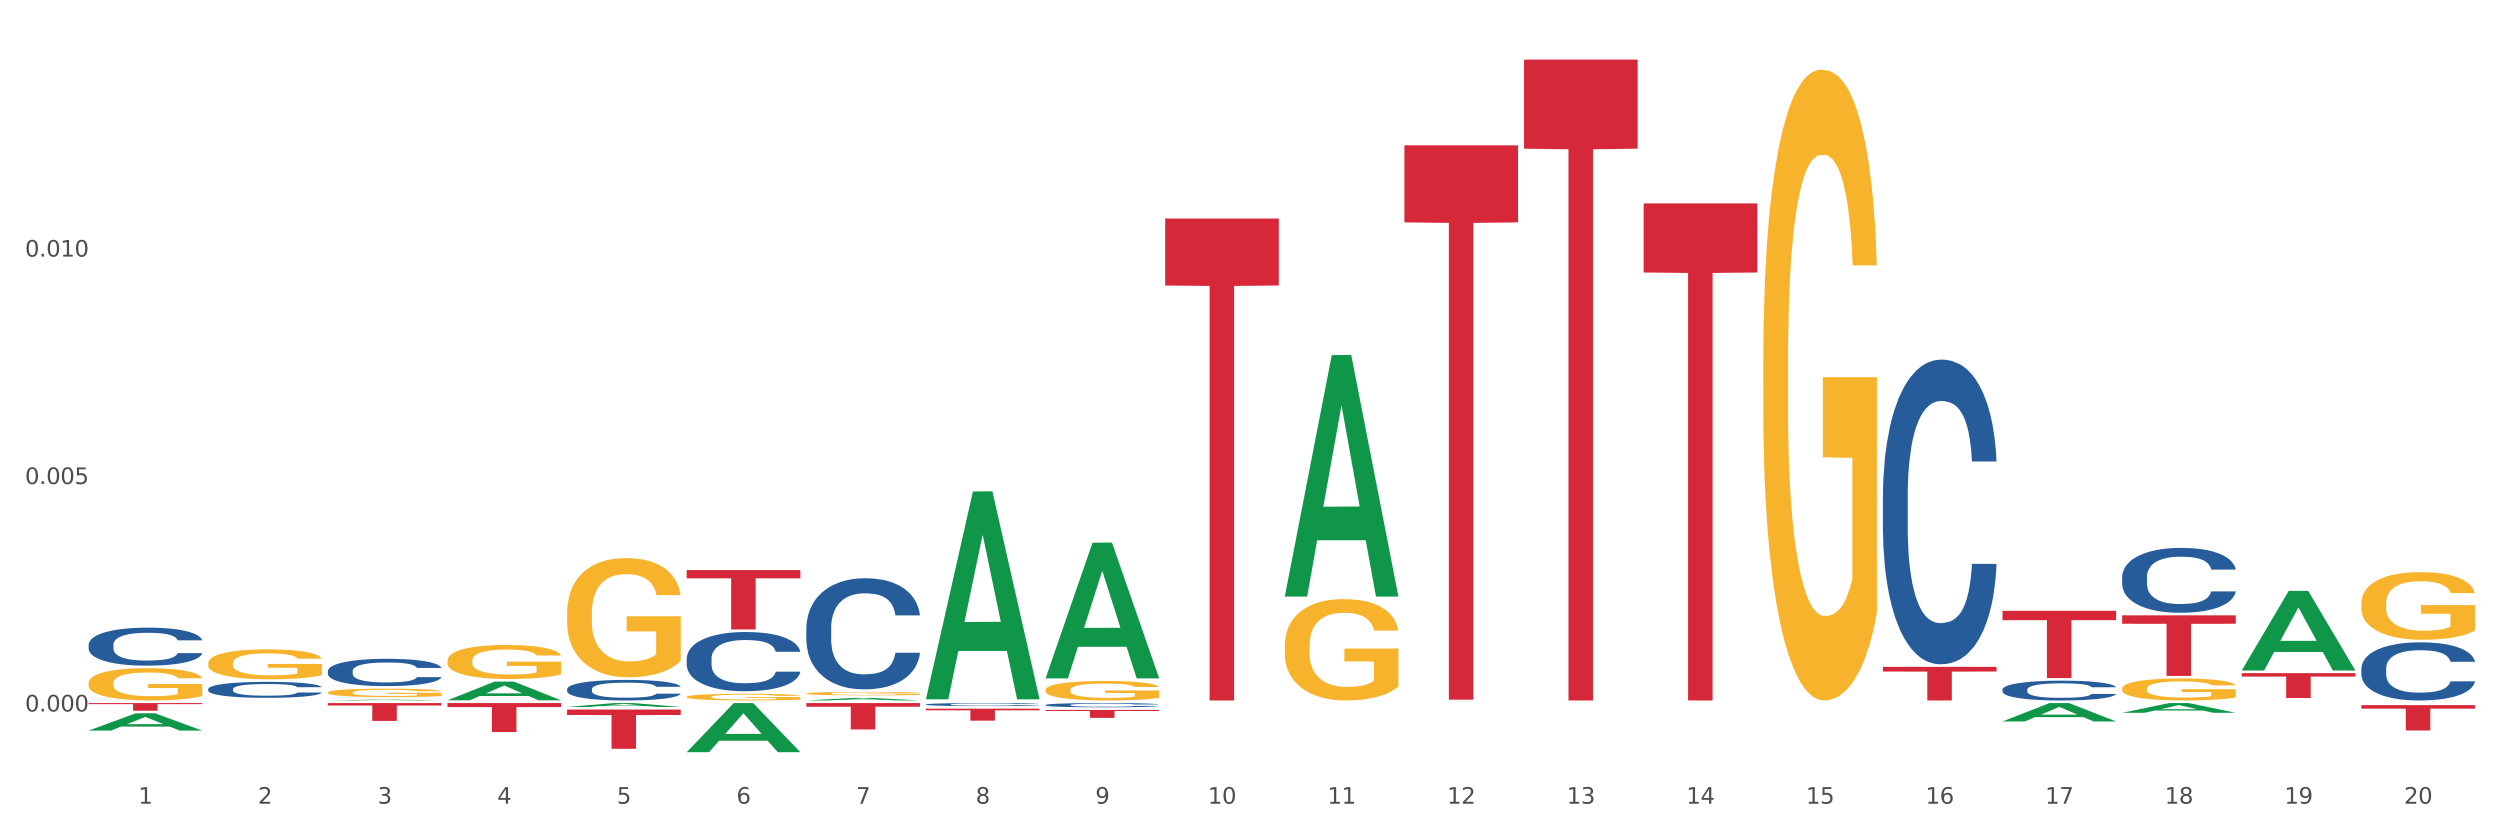 <?xml version="1.0" encoding="utf-8" standalone="no"?>
<!DOCTYPE svg PUBLIC "-//W3C//DTD SVG 1.1//EN"
  "http://www.w3.org/Graphics/SVG/1.1/DTD/svg11.dtd">
<svg xmlns:xlink="http://www.w3.org/1999/xlink" width="1080pt" height="360pt" viewBox="0 0 1080 360" xmlns="http://www.w3.org/2000/svg" version="1.1">
 <rect x="0" y="0" width="1080" height="360" fill="#333333" stroke="none"/>
 <defs>
  <style type="text/css">*{stroke-linejoin: round; stroke-linecap: butt}</style>
 </defs>
 <g id="figure_1">
  <g id="patch_1">
   <path d="M 0 360 
L 1080 360 
L 1080 0 
L 0 0 
z
" style="fill: #ffffff; stroke: #ffffff; stroke-linejoin: miter"/>
  </g>
  <g id="axes_1">
   <g id="matplotlib.axis_1">
    <g id="xtick_1">
     <g id="text_1">
      <!-- 1 -->
      <g style="fill: #4d4d4d" transform="translate(59.775 347.204) scale(0.096 -0.096)">
       <defs>
        <path id="DejaVuSans-31" d="M 794 531 
L 1825 531 
L 1825 4091 
L 703 3866 
L 703 4441 
L 1819 4666 
L 2450 4666 
L 2450 531 
L 3481 531 
L 3481 0 
L 794 0 
L 794 531 
z
" transform="scale(0.016)"/>
       </defs>
       <use xlink:href="#DejaVuSans-31"/>
      </g>
     </g>
    </g>
    <g id="xtick_2">
     <g id="text_2">
      <!-- 2 -->
      <g style="fill: #4d4d4d" transform="translate(111.45 347.204) scale(0.096 -0.096)">
       <defs>
        <path id="DejaVuSans-32" d="M 1228 531 
L 3431 531 
L 3431 0 
L 469 0 
L 469 531 
Q 828 903 1448 1529 
Q 2069 2156 2228 2338 
Q 2531 2678 2651 2914 
Q 2772 3150 2772 3378 
Q 2772 3750 2511 3984 
Q 2250 4219 1831 4219 
Q 1534 4219 1204 4116 
Q 875 4013 500 3803 
L 500 4441 
Q 881 4594 1212 4672 
Q 1544 4750 1819 4750 
Q 2544 4750 2975 4387 
Q 3406 4025 3406 3419 
Q 3406 3131 3298 2873 
Q 3191 2616 2906 2266 
Q 2828 2175 2409 1742 
Q 1991 1309 1228 531 
z
" transform="scale(0.016)"/>
       </defs>
       <use xlink:href="#DejaVuSans-32"/>
      </g>
     </g>
    </g>
    <g id="xtick_3">
     <g id="text_3">
      <!-- 3 -->
      <g style="fill: #4d4d4d" transform="translate(163.125 347.204) scale(0.096 -0.096)">
       <defs>
        <path id="DejaVuSans-33" d="M 2597 2516 
Q 3050 2419 3304 2112 
Q 3559 1806 3559 1356 
Q 3559 666 3084 287 
Q 2609 -91 1734 -91 
Q 1441 -91 1130 -33 
Q 819 25 488 141 
L 488 750 
Q 750 597 1062 519 
Q 1375 441 1716 441 
Q 2309 441 2620 675 
Q 2931 909 2931 1356 
Q 2931 1769 2642 2001 
Q 2353 2234 1838 2234 
L 1294 2234 
L 1294 2753 
L 1863 2753 
Q 2328 2753 2575 2939 
Q 2822 3125 2822 3475 
Q 2822 3834 2567 4026 
Q 2313 4219 1838 4219 
Q 1578 4219 1281 4162 
Q 984 4106 628 3988 
L 628 4550 
Q 988 4650 1302 4700 
Q 1616 4750 1894 4750 
Q 2613 4750 3031 4423 
Q 3450 4097 3450 3541 
Q 3450 3153 3228 2886 
Q 3006 2619 2597 2516 
z
" transform="scale(0.016)"/>
       </defs>
       <use xlink:href="#DejaVuSans-33"/>
      </g>
     </g>
    </g>
    <g id="xtick_4">
     <g id="text_4">
      <!-- 4 -->
      <g style="fill: #4d4d4d" transform="translate(214.8 347.204) scale(0.096 -0.096)">
       <defs>
        <path id="DejaVuSans-34" d="M 2419 4116 
L 825 1625 
L 2419 1625 
L 2419 4116 
z
M 2253 4666 
L 3047 4666 
L 3047 1625 
L 3713 1625 
L 3713 1100 
L 3047 1100 
L 3047 0 
L 2419 0 
L 2419 1100 
L 313 1100 
L 313 1709 
L 2253 4666 
z
" transform="scale(0.016)"/>
       </defs>
       <use xlink:href="#DejaVuSans-34"/>
      </g>
     </g>
    </g>
    <g id="xtick_5">
     <g id="text_5">
      <!-- 5 -->
      <g style="fill: #4d4d4d" transform="translate(266.475 347.204) scale(0.096 -0.096)">
       <defs>
        <path id="DejaVuSans-35" d="M 691 4666 
L 3169 4666 
L 3169 4134 
L 1269 4134 
L 1269 2991 
Q 1406 3038 1543 3061 
Q 1681 3084 1819 3084 
Q 2600 3084 3056 2656 
Q 3513 2228 3513 1497 
Q 3513 744 3044 326 
Q 2575 -91 1722 -91 
Q 1428 -91 1123 -41 
Q 819 9 494 109 
L 494 744 
Q 775 591 1075 516 
Q 1375 441 1709 441 
Q 2250 441 2565 725 
Q 2881 1009 2881 1497 
Q 2881 1984 2565 2268 
Q 2250 2553 1709 2553 
Q 1456 2553 1204 2497 
Q 953 2441 691 2322 
L 691 4666 
z
" transform="scale(0.016)"/>
       </defs>
       <use xlink:href="#DejaVuSans-35"/>
      </g>
     </g>
    </g>
    <g id="xtick_6">
     <g id="text_6">
      <!-- 6 -->
      <g style="fill: #4d4d4d" transform="translate(318.15 347.204) scale(0.096 -0.096)">
       <defs>
        <path id="DejaVuSans-36" d="M 2113 2584 
Q 1688 2584 1439 2293 
Q 1191 2003 1191 1497 
Q 1191 994 1439 701 
Q 1688 409 2113 409 
Q 2538 409 2786 701 
Q 3034 994 3034 1497 
Q 3034 2003 2786 2293 
Q 2538 2584 2113 2584 
z
M 3366 4563 
L 3366 3988 
Q 3128 4100 2886 4159 
Q 2644 4219 2406 4219 
Q 1781 4219 1451 3797 
Q 1122 3375 1075 2522 
Q 1259 2794 1537 2939 
Q 1816 3084 2150 3084 
Q 2853 3084 3261 2657 
Q 3669 2231 3669 1497 
Q 3669 778 3244 343 
Q 2819 -91 2113 -91 
Q 1303 -91 875 529 
Q 447 1150 447 2328 
Q 447 3434 972 4092 
Q 1497 4750 2381 4750 
Q 2619 4750 2861 4703 
Q 3103 4656 3366 4563 
z
" transform="scale(0.016)"/>
       </defs>
       <use xlink:href="#DejaVuSans-36"/>
      </g>
     </g>
    </g>
    <g id="xtick_7">
     <g id="text_7">
      <!-- 7 -->
      <g style="fill: #4d4d4d" transform="translate(369.825 347.204) scale(0.096 -0.096)">
       <defs>
        <path id="DejaVuSans-37" d="M 525 4666 
L 3525 4666 
L 3525 4397 
L 1831 0 
L 1172 0 
L 2766 4134 
L 525 4134 
L 525 4666 
z
" transform="scale(0.016)"/>
       </defs>
       <use xlink:href="#DejaVuSans-37"/>
      </g>
     </g>
    </g>
    <g id="xtick_8">
     <g id="text_8">
      <!-- 8 -->
      <g style="fill: #4d4d4d" transform="translate(421.5 347.204) scale(0.096 -0.096)">
       <defs>
        <path id="DejaVuSans-38" d="M 2034 2216 
Q 1584 2216 1326 1975 
Q 1069 1734 1069 1313 
Q 1069 891 1326 650 
Q 1584 409 2034 409 
Q 2484 409 2743 651 
Q 3003 894 3003 1313 
Q 3003 1734 2745 1975 
Q 2488 2216 2034 2216 
z
M 1403 2484 
Q 997 2584 770 2862 
Q 544 3141 544 3541 
Q 544 4100 942 4425 
Q 1341 4750 2034 4750 
Q 2731 4750 3128 4425 
Q 3525 4100 3525 3541 
Q 3525 3141 3298 2862 
Q 3072 2584 2669 2484 
Q 3125 2378 3379 2068 
Q 3634 1759 3634 1313 
Q 3634 634 3220 271 
Q 2806 -91 2034 -91 
Q 1263 -91 848 271 
Q 434 634 434 1313 
Q 434 1759 690 2068 
Q 947 2378 1403 2484 
z
M 1172 3481 
Q 1172 3119 1398 2916 
Q 1625 2713 2034 2713 
Q 2441 2713 2670 2916 
Q 2900 3119 2900 3481 
Q 2900 3844 2670 4047 
Q 2441 4250 2034 4250 
Q 1625 4250 1398 4047 
Q 1172 3844 1172 3481 
z
" transform="scale(0.016)"/>
       </defs>
       <use xlink:href="#DejaVuSans-38"/>
      </g>
     </g>
    </g>
    <g id="xtick_9">
     <g id="text_9">
      <!-- 9 -->
      <g style="fill: #4d4d4d" transform="translate(473.175 347.204) scale(0.096 -0.096)">
       <defs>
        <path id="DejaVuSans-39" d="M 703 97 
L 703 672 
Q 941 559 1184 500 
Q 1428 441 1663 441 
Q 2288 441 2617 861 
Q 2947 1281 2994 2138 
Q 2813 1869 2534 1725 
Q 2256 1581 1919 1581 
Q 1219 1581 811 2004 
Q 403 2428 403 3163 
Q 403 3881 828 4315 
Q 1253 4750 1959 4750 
Q 2769 4750 3195 4129 
Q 3622 3509 3622 2328 
Q 3622 1225 3098 567 
Q 2575 -91 1691 -91 
Q 1453 -91 1209 -44 
Q 966 3 703 97 
z
M 1959 2075 
Q 2384 2075 2632 2365 
Q 2881 2656 2881 3163 
Q 2881 3666 2632 3958 
Q 2384 4250 1959 4250 
Q 1534 4250 1286 3958 
Q 1038 3666 1038 3163 
Q 1038 2656 1286 2365 
Q 1534 2075 1959 2075 
z
" transform="scale(0.016)"/>
       </defs>
       <use xlink:href="#DejaVuSans-39"/>
      </g>
     </g>
    </g>
    <g id="xtick_10">
     <g id="text_10">
      <!-- 10 -->
      <g style="fill: #4d4d4d" transform="translate(521.796 347.204) scale(0.096 -0.096)">
       <defs>
        <path id="DejaVuSans-30" d="M 2034 4250 
Q 1547 4250 1301 3770 
Q 1056 3291 1056 2328 
Q 1056 1369 1301 889 
Q 1547 409 2034 409 
Q 2525 409 2770 889 
Q 3016 1369 3016 2328 
Q 3016 3291 2770 3770 
Q 2525 4250 2034 4250 
z
M 2034 4750 
Q 2819 4750 3233 4129 
Q 3647 3509 3647 2328 
Q 3647 1150 3233 529 
Q 2819 -91 2034 -91 
Q 1250 -91 836 529 
Q 422 1150 422 2328 
Q 422 3509 836 4129 
Q 1250 4750 2034 4750 
z
" transform="scale(0.016)"/>
       </defs>
       <use xlink:href="#DejaVuSans-31"/>
       <use xlink:href="#DejaVuSans-30" transform="translate(63.623 0)"/>
      </g>
     </g>
    </g>
    <g id="xtick_11">
     <g id="text_11">
      <!-- 11 -->
      <g style="fill: #4d4d4d" transform="translate(573.471 347.204) scale(0.096 -0.096)">
       <use xlink:href="#DejaVuSans-31"/>
       <use xlink:href="#DejaVuSans-31" transform="translate(63.623 0)"/>
      </g>
     </g>
    </g>
    <g id="xtick_12">
     <g id="text_12">
      <!-- 12 -->
      <g style="fill: #4d4d4d" transform="translate(625.146 347.204) scale(0.096 -0.096)">
       <use xlink:href="#DejaVuSans-31"/>
       <use xlink:href="#DejaVuSans-32" transform="translate(63.623 0)"/>
      </g>
     </g>
    </g>
    <g id="xtick_13">
     <g id="text_13">
      <!-- 13 -->
      <g style="fill: #4d4d4d" transform="translate(676.821 347.204) scale(0.096 -0.096)">
       <use xlink:href="#DejaVuSans-31"/>
       <use xlink:href="#DejaVuSans-33" transform="translate(63.623 0)"/>
      </g>
     </g>
    </g>
    <g id="xtick_14">
     <g id="text_14">
      <!-- 14 -->
      <g style="fill: #4d4d4d" transform="translate(728.496 347.204) scale(0.096 -0.096)">
       <use xlink:href="#DejaVuSans-31"/>
       <use xlink:href="#DejaVuSans-34" transform="translate(63.623 0)"/>
      </g>
     </g>
    </g>
    <g id="xtick_15">
     <g id="text_15">
      <!-- 15 -->
      <g style="fill: #4d4d4d" transform="translate(780.171 347.204) scale(0.096 -0.096)">
       <use xlink:href="#DejaVuSans-31"/>
       <use xlink:href="#DejaVuSans-35" transform="translate(63.623 0)"/>
      </g>
     </g>
    </g>
    <g id="xtick_16">
     <g id="text_16">
      <!-- 16 -->
      <g style="fill: #4d4d4d" transform="translate(831.846 347.204) scale(0.096 -0.096)">
       <use xlink:href="#DejaVuSans-31"/>
       <use xlink:href="#DejaVuSans-36" transform="translate(63.623 0)"/>
      </g>
     </g>
    </g>
    <g id="xtick_17">
     <g id="text_17">
      <!-- 17 -->
      <g style="fill: #4d4d4d" transform="translate(883.521 347.204) scale(0.096 -0.096)">
       <use xlink:href="#DejaVuSans-31"/>
       <use xlink:href="#DejaVuSans-37" transform="translate(63.623 0)"/>
      </g>
     </g>
    </g>
    <g id="xtick_18">
     <g id="text_18">
      <!-- 18 -->
      <g style="fill: #4d4d4d" transform="translate(935.196 347.204) scale(0.096 -0.096)">
       <use xlink:href="#DejaVuSans-31"/>
       <use xlink:href="#DejaVuSans-38" transform="translate(63.623 0)"/>
      </g>
     </g>
    </g>
    <g id="xtick_19">
     <g id="text_19">
      <!-- 19 -->
      <g style="fill: #4d4d4d" transform="translate(986.871 347.204) scale(0.096 -0.096)">
       <use xlink:href="#DejaVuSans-31"/>
       <use xlink:href="#DejaVuSans-39" transform="translate(63.623 0)"/>
      </g>
     </g>
    </g>
    <g id="xtick_20">
     <g id="text_20">
      <!-- 20 -->
      <g style="fill: #4d4d4d" transform="translate(1038.546 347.204) scale(0.096 -0.096)">
       <use xlink:href="#DejaVuSans-32"/>
       <use xlink:href="#DejaVuSans-30" transform="translate(63.623 0)"/>
      </g>
     </g>
    </g>
    <g id="xtick_21"/>
    <g id="xtick_22"/>
    <g id="xtick_23"/>
    <g id="xtick_24"/>
    <g id="xtick_25"/>
    <g id="xtick_26"/>
    <g id="xtick_27"/>
    <g id="xtick_28"/>
    <g id="xtick_29"/>
    <g id="xtick_30"/>
    <g id="xtick_31"/>
    <g id="xtick_32"/>
    <g id="xtick_33"/>
    <g id="xtick_34"/>
    <g id="xtick_35"/>
    <g id="xtick_36"/>
    <g id="xtick_37"/>
    <g id="xtick_38"/>
    <g id="xtick_39"/>
   </g>
   <g id="matplotlib.axis_2">
    <g id="ytick_1">
     <g id="text_21">
      <!-- 0.000 -->
      <g style="fill: #4d4d4d" transform="translate(10.8 307.362) scale(0.096 -0.096)">
       <defs>
        <path id="DejaVuSans-2e" d="M 684 794 
L 1344 794 
L 1344 0 
L 684 0 
L 684 794 
z
" transform="scale(0.016)"/>
       </defs>
       <use xlink:href="#DejaVuSans-30"/>
       <use xlink:href="#DejaVuSans-2e" transform="translate(63.623 0)"/>
       <use xlink:href="#DejaVuSans-30" transform="translate(95.41 0)"/>
       <use xlink:href="#DejaVuSans-30" transform="translate(159.033 0)"/>
       <use xlink:href="#DejaVuSans-30" transform="translate(222.656 0)"/>
      </g>
     </g>
    </g>
    <g id="ytick_2">
     <g id="text_22">
      <!-- 0.005 -->
      <g style="fill: #4d4d4d" transform="translate(10.8 209.112) scale(0.096 -0.096)">
       <use xlink:href="#DejaVuSans-30"/>
       <use xlink:href="#DejaVuSans-2e" transform="translate(63.623 0)"/>
       <use xlink:href="#DejaVuSans-30" transform="translate(95.41 0)"/>
       <use xlink:href="#DejaVuSans-30" transform="translate(159.033 0)"/>
       <use xlink:href="#DejaVuSans-35" transform="translate(222.656 0)"/>
      </g>
     </g>
    </g>
    <g id="ytick_3">
     <g id="text_23">
      <!-- 0.010 -->
      <g style="fill: #4d4d4d" transform="translate(10.8 110.861) scale(0.096 -0.096)">
       <use xlink:href="#DejaVuSans-30"/>
       <use xlink:href="#DejaVuSans-2e" transform="translate(63.623 0)"/>
       <use xlink:href="#DejaVuSans-30" transform="translate(95.41 0)"/>
       <use xlink:href="#DejaVuSans-31" transform="translate(159.033 0)"/>
       <use xlink:href="#DejaVuSans-30" transform="translate(222.656 0)"/>
      </g>
     </g>
    </g>
    <g id="ytick_4"/>
    <g id="ytick_5"/>
    <g id="ytick_6"/>
   </g>
   <g id="PolyCollection_1">
    <path d="M 38.283 315.613 
L 38.334 315.606 
L 58.577 308.147 
L 66.979 308.14 
L 87.374 315.627 
L 77.657 315.627 
L 73.254 313.884 
L 52.352 313.884 
L 52.201 313.912 
L 47.949 315.627 
L 38.283 315.627 
L 38.283 315.613 
L 54.984 312.843 
L 70.623 312.836 
L 62.879 309.736 
L 62.778 309.722 
L 62.677 309.743 
L 54.934 312.836 
L 54.984 312.843 
L 38.283 315.613 
z
" clip-path="url(#p89f421dbff)" style="fill: #109648"/>
    <path d="M 193.308 303.715 
L 242.399 303.715 
L 242.399 305.458 
L 223.089 305.47 
L 223.089 316.258 
L 212.503 316.258 
L 212.503 305.47 
L 193.308 305.458 
L 193.308 303.727 
L 193.308 303.715 
z
" clip-path="url(#p89f421dbff)" style="fill: #d62839"/>
    <path d="M 244.983 306.531 
L 294.074 306.531 
L 294.074 308.885 
L 274.764 308.901 
L 274.764 323.471 
L 264.178 323.471 
L 264.178 308.901 
L 244.983 308.885 
L 244.983 306.546 
L 244.983 306.531 
z
" clip-path="url(#p89f421dbff)" style="fill: #d62839"/>
    <path d="M 296.658 246.262 
L 345.749 246.262 
L 345.749 249.828 
L 326.439 249.852 
L 326.439 271.919 
L 315.853 271.919 
L 315.853 249.852 
L 296.658 249.828 
L 296.658 246.287 
L 296.658 246.262 
z
" clip-path="url(#p89f421dbff)" style="fill: #d62839"/>
    <path d="M 348.333 303.715 
L 397.425 303.715 
L 397.425 305.301 
L 378.114 305.312 
L 378.114 315.128 
L 367.528 315.128 
L 367.528 305.312 
L 348.333 305.301 
L 348.333 303.726 
L 348.333 303.715 
z
" clip-path="url(#p89f421dbff)" style="fill: #d62839"/>
    <path d="M 400.008 306.137 
L 449.1 306.137 
L 449.1 306.857 
L 429.789 306.862 
L 429.789 311.318 
L 419.203 311.318 
L 419.203 306.862 
L 400.008 306.857 
L 400.008 306.142 
L 400.008 306.137 
z
" clip-path="url(#p89f421dbff)" style="fill: #d62839"/>
    <path d="M 451.683 306.68 
L 500.775 306.68 
L 500.775 307.159 
L 481.464 307.162 
L 481.464 310.124 
L 470.878 310.124 
L 470.878 307.162 
L 451.683 307.159 
L 451.683 306.683 
L 451.683 306.68 
z
" clip-path="url(#p89f421dbff)" style="fill: #d62839"/>
    <path d="M 503.358 94.402 
L 552.45 94.402 
L 552.45 123.335 
L 533.139 123.53 
L 533.139 302.603 
L 522.553 302.603 
L 522.553 123.53 
L 503.358 123.335 
L 503.358 94.597 
L 503.358 94.402 
z
" clip-path="url(#p89f421dbff)" style="fill: #d62839"/>
    <path d="M 606.708 62.789 
L 655.8 62.789 
L 655.8 96.068 
L 636.489 96.293 
L 636.489 302.261 
L 625.903 302.261 
L 625.903 96.293 
L 606.708 96.068 
L 606.708 63.014 
L 606.708 62.789 
z
" clip-path="url(#p89f421dbff)" style="fill: #d62839"/>
    <path d="M 658.383 25.759 
L 707.475 25.759 
L 707.475 64.232 
L 688.164 64.492 
L 688.164 302.603 
L 677.578 302.603 
L 677.578 64.492 
L 658.383 64.232 
L 658.383 26.019 
L 658.383 25.759 
z
" clip-path="url(#p89f421dbff)" style="fill: #d62839"/>
    <path d="M 89.958 297.663 
L 90.016 297.657 
L 90.016 297.481 
L 90.19 297.241 
L 90.828 296.801 
L 91.641 296.467 
L 93.033 296.076 
L 93.788 295.913 
L 94.774 295.73 
L 96.805 295.434 
L 99.126 295.182 
L 100.751 295.044 
L 101.97 294.956 
L 104.697 294.798 
L 106.264 294.729 
L 107.889 294.672 
L 109.281 294.634 
L 111.602 294.59 
L 113.459 294.571 
L 115.606 294.565 
L 117.405 294.571 
L 119.784 294.597 
L 123.266 294.672 
L 124.6 294.716 
L 126.399 294.792 
L 128.256 294.893 
L 129.765 294.993 
L 131.506 295.138 
L 133.305 295.327 
L 135.045 295.566 
L 136.264 295.787 
L 137.25 296.02 
L 138.121 296.303 
L 138.759 296.612 
L 139.049 296.87 
L 128.43 296.87 
L 128.14 296.637 
L 127.56 296.385 
L 126.98 296.215 
L 126.341 296.076 
L 125.355 295.919 
L 124.484 295.818 
L 123.034 295.699 
L 121.699 295.623 
L 120.597 295.579 
L 119.262 295.541 
L 116.419 295.503 
L 114.388 295.503 
L 113.111 295.516 
L 111.544 295.547 
L 110.21 295.592 
L 108.643 295.667 
L 107.424 295.749 
L 106.206 295.856 
L 105.509 295.932 
L 104.465 296.07 
L 103.769 296.183 
L 102.84 296.379 
L 102.318 296.517 
L 101.389 296.876 
L 100.983 297.141 
L 100.809 297.323 
L 100.693 297.525 
L 100.693 298.507 
L 101.041 298.948 
L 101.331 299.137 
L 101.796 299.351 
L 102.666 299.628 
L 103.943 299.899 
L 105.277 300.094 
L 106.38 300.214 
L 107.424 300.302 
L 108.469 300.371 
L 109.745 300.434 
L 110.79 300.472 
L 112.357 300.51 
L 114.214 300.528 
L 115.664 300.528 
L 118.624 300.497 
L 119.958 300.466 
L 121.235 300.421 
L 122.628 300.352 
L 123.73 300.277 
L 124.368 300.22 
L 125.413 300.1 
L 126.225 299.974 
L 126.922 299.829 
L 127.386 299.704 
L 127.908 299.515 
L 128.314 299.301 
L 128.43 299.187 
L 139.049 299.187 
L 138.817 299.414 
L 138.411 299.634 
L 137.599 299.93 
L 136.96 300.1 
L 135.974 300.308 
L 134.929 300.484 
L 133.479 300.68 
L 132.144 300.824 
L 130.751 300.95 
L 129.243 301.064 
L 126.515 301.221 
L 125.529 301.265 
L 123.44 301.341 
L 121.815 301.385 
L 119.436 301.429 
L 116.999 301.454 
L 114.446 301.46 
L 112.183 301.448 
L 109.687 301.41 
L 108.121 301.372 
L 106.38 301.316 
L 104.349 301.227 
L 102.434 301.12 
L 100.635 300.994 
L 98.952 300.85 
L 97.386 300.686 
L 95.355 300.415 
L 93.846 300.151 
L 92.743 299.905 
L 91.989 299.697 
L 91.235 299.433 
L 90.828 299.25 
L 90.19 298.809 
L 89.958 298.4 
L 89.958 297.663 
z
" clip-path="url(#p89f421dbff)" style="fill: #255c99"/>
    <path d="M 813.409 288.094 
L 862.5 288.094 
L 862.5 290.11 
L 843.189 290.124 
L 843.189 302.603 
L 832.603 302.603 
L 832.603 290.124 
L 813.409 290.11 
L 813.409 288.108 
L 813.409 288.094 
z
" clip-path="url(#p89f421dbff)" style="fill: #d62839"/>
    <path d="M 865.084 263.874 
L 914.175 263.874 
L 914.175 267.913 
L 894.864 267.94 
L 894.864 292.937 
L 884.278 292.937 
L 884.278 267.94 
L 865.084 267.913 
L 865.084 263.902 
L 865.084 263.874 
z
" clip-path="url(#p89f421dbff)" style="fill: #d62839"/>
    <path d="M 141.633 303.715 
L 190.724 303.715 
L 190.724 304.787 
L 171.414 304.795 
L 171.414 311.433 
L 160.828 311.433 
L 160.828 304.795 
L 141.633 304.787 
L 141.633 303.722 
L 141.633 303.715 
z
" clip-path="url(#p89f421dbff)" style="fill: #d62839"/>
    <path d="M 916.759 265.822 
L 965.85 265.822 
L 965.85 269.461 
L 946.539 269.486 
L 946.539 292.01 
L 935.953 292.01 
L 935.953 269.486 
L 916.759 269.461 
L 916.759 265.847 
L 916.759 265.822 
z
" clip-path="url(#p89f421dbff)" style="fill: #d62839"/>
    <path d="M 1020.109 304.628 
L 1069.2 304.628 
L 1069.2 306.145 
L 1049.889 306.155 
L 1049.889 315.547 
L 1039.303 315.547 
L 1039.303 306.155 
L 1020.109 306.145 
L 1020.109 304.638 
L 1020.109 304.628 
z
" clip-path="url(#p89f421dbff)" style="fill: #d62839"/>
    <path d="M 38.283 295.109 
L 38.341 295.097 
L 38.341 294.639 
L 38.457 294.244 
L 39.036 293.29 
L 39.906 292.501 
L 40.543 292.081 
L 41.181 291.738 
L 41.934 291.394 
L 42.862 291.038 
L 44.543 290.516 
L 45.586 290.249 
L 46.861 289.969 
L 49.179 289.562 
L 50.86 289.333 
L 52.599 289.142 
L 55.439 288.913 
L 57.294 288.812 
L 59.264 288.735 
L 61.64 288.684 
L 63.437 288.672 
L 67.378 288.71 
L 70.74 288.824 
L 72.363 288.913 
L 74.449 289.066 
L 75.551 289.168 
L 77.347 289.371 
L 79.202 289.639 
L 80.477 289.868 
L 82.39 290.3 
L 83.839 290.733 
L 85.172 291.267 
L 85.867 291.636 
L 86.389 291.98 
L 86.853 292.374 
L 87.316 292.997 
L 76.884 292.997 
L 76.478 292.552 
L 75.84 292.132 
L 74.913 291.725 
L 74.102 291.471 
L 72.711 291.153 
L 71.436 290.949 
L 70.102 290.796 
L 68.48 290.669 
L 67.205 290.606 
L 65.408 290.555 
L 61.872 290.567 
L 59.496 290.669 
L 57.873 290.796 
L 56.83 290.911 
L 55.903 291.038 
L 54.859 291.216 
L 53.642 291.483 
L 52.773 291.725 
L 51.903 292.03 
L 51.208 292.336 
L 50.57 292.692 
L 50.049 293.074 
L 49.643 293.468 
L 49.295 293.952 
L 49.005 294.753 
L 49.005 296.496 
L 49.121 296.891 
L 49.411 297.412 
L 49.759 297.807 
L 50.338 298.277 
L 50.86 298.595 
L 51.845 299.053 
L 52.947 299.435 
L 53.816 299.677 
L 54.685 299.88 
L 56.192 300.16 
L 57.873 300.389 
L 59.322 300.529 
L 61.293 300.657 
L 62.626 300.707 
L 63.785 300.733 
L 66.625 300.733 
L 68.654 300.695 
L 70.914 300.606 
L 72.653 300.491 
L 74.102 300.351 
L 75.725 300.122 
L 76.768 299.906 
L 76.768 297.247 
L 64.017 297.234 
L 64.017 295.466 
L 87.374 295.466 
L 87.374 300.657 
L 86.389 300.924 
L 85.288 301.165 
L 84.129 301.382 
L 82.39 301.649 
L 80.303 301.903 
L 78.449 302.081 
L 76.478 302.234 
L 74.16 302.374 
L 71.146 302.501 
L 69.291 302.552 
L 66.973 302.59 
L 64.249 302.603 
L 61.872 302.578 
L 59.554 302.514 
L 57.12 302.4 
L 54.743 302.234 
L 52.947 302.069 
L 51.15 301.865 
L 49.237 301.598 
L 47.73 301.344 
L 46.571 301.115 
L 45.296 300.822 
L 43.905 300.44 
L 42.862 300.097 
L 41.934 299.74 
L 40.949 299.282 
L 40.254 298.888 
L 39.558 298.392 
L 39.152 298.023 
L 38.689 297.45 
L 38.341 296.649 
L 38.283 295.109 
z
" clip-path="url(#p89f421dbff)" style="fill: #f7b32b"/>
    <path d="M 1020.109 288.777 
L 1020.167 288.754 
L 1020.167 288.112 
L 1020.341 287.241 
L 1020.979 285.636 
L 1021.792 284.421 
L 1023.184 282.999 
L 1023.939 282.403 
L 1024.925 281.738 
L 1026.956 280.661 
L 1029.277 279.744 
L 1030.902 279.239 
L 1032.12 278.918 
L 1034.848 278.345 
L 1036.414 278.093 
L 1038.039 277.886 
L 1039.432 277.749 
L 1041.753 277.588 
L 1043.61 277.519 
L 1045.757 277.497 
L 1047.556 277.519 
L 1049.935 277.611 
L 1053.417 277.886 
L 1054.751 278.047 
L 1056.55 278.322 
L 1058.407 278.689 
L 1059.916 279.056 
L 1061.656 279.583 
L 1063.455 280.271 
L 1065.196 281.142 
L 1066.415 281.945 
L 1067.401 282.793 
L 1068.272 283.825 
L 1068.91 284.948 
L 1069.2 285.888 
L 1058.581 285.888 
L 1058.291 285.04 
L 1057.711 284.123 
L 1057.13 283.504 
L 1056.492 282.999 
L 1055.506 282.426 
L 1054.635 282.059 
L 1053.184 281.624 
L 1051.85 281.349 
L 1050.747 281.188 
L 1049.413 281.05 
L 1046.569 280.913 
L 1044.538 280.913 
L 1043.262 280.959 
L 1041.695 281.073 
L 1040.36 281.234 
L 1038.794 281.509 
L 1037.575 281.807 
L 1036.356 282.197 
L 1035.66 282.472 
L 1034.616 282.976 
L 1033.919 283.389 
L 1032.991 284.1 
L 1032.469 284.604 
L 1031.54 285.911 
L 1031.134 286.874 
L 1030.96 287.539 
L 1030.844 288.273 
L 1030.844 291.85 
L 1031.192 293.455 
L 1031.482 294.143 
L 1031.946 294.922 
L 1032.817 295.931 
L 1034.093 296.917 
L 1035.428 297.628 
L 1036.531 298.063 
L 1037.575 298.384 
L 1038.619 298.637 
L 1039.896 298.866 
L 1040.941 299.003 
L 1042.507 299.141 
L 1044.364 299.21 
L 1045.815 299.21 
L 1048.774 299.095 
L 1050.109 298.98 
L 1051.386 298.82 
L 1052.778 298.568 
L 1053.881 298.293 
L 1054.519 298.086 
L 1055.564 297.651 
L 1056.376 297.192 
L 1057.072 296.665 
L 1057.536 296.206 
L 1058.059 295.518 
L 1058.465 294.739 
L 1058.581 294.326 
L 1069.2 294.326 
L 1068.968 295.151 
L 1068.562 295.954 
L 1067.749 297.032 
L 1067.111 297.651 
L 1066.125 298.407 
L 1065.08 299.049 
L 1063.629 299.76 
L 1062.295 300.287 
L 1060.902 300.746 
L 1059.393 301.159 
L 1056.666 301.732 
L 1055.68 301.892 
L 1053.591 302.167 
L 1051.966 302.328 
L 1049.587 302.488 
L 1047.15 302.58 
L 1044.596 302.603 
L 1042.333 302.557 
L 1039.838 302.42 
L 1038.271 302.282 
L 1036.531 302.076 
L 1034.5 301.755 
L 1032.585 301.365 
L 1030.786 300.906 
L 1029.103 300.379 
L 1027.536 299.783 
L 1025.505 298.797 
L 1023.997 297.834 
L 1022.894 296.94 
L 1022.14 296.183 
L 1021.385 295.22 
L 1020.979 294.555 
L 1020.341 292.95 
L 1020.109 291.46 
L 1020.109 288.777 
z
" clip-path="url(#p89f421dbff)" style="fill: #255c99"/>
    <path d="M 916.759 249.281 
L 916.817 249.256 
L 916.817 248.539 
L 916.991 247.567 
L 917.629 245.776 
L 918.441 244.42 
L 919.834 242.833 
L 920.588 242.168 
L 921.575 241.426 
L 923.606 240.223 
L 925.927 239.2 
L 927.552 238.637 
L 928.77 238.279 
L 931.498 237.639 
L 933.064 237.358 
L 934.689 237.127 
L 936.082 236.974 
L 938.403 236.795 
L 940.26 236.718 
L 942.407 236.692 
L 944.206 236.718 
L 946.585 236.82 
L 950.066 237.127 
L 951.401 237.307 
L 953.2 237.614 
L 955.057 238.023 
L 956.566 238.432 
L 958.306 239.021 
L 960.105 239.788 
L 961.846 240.761 
L 963.065 241.656 
L 964.051 242.603 
L 964.921 243.754 
L 965.56 245.008 
L 965.85 246.057 
L 955.231 246.057 
L 954.941 245.111 
L 954.36 244.087 
L 953.78 243.396 
L 953.142 242.833 
L 952.155 242.194 
L 951.285 241.784 
L 949.834 241.298 
L 948.5 240.991 
L 947.397 240.812 
L 946.063 240.658 
L 943.219 240.505 
L 941.188 240.505 
L 939.912 240.556 
L 938.345 240.684 
L 937.01 240.863 
L 935.444 241.17 
L 934.225 241.503 
L 933.006 241.938 
L 932.31 242.245 
L 931.266 242.808 
L 930.569 243.268 
L 929.641 244.062 
L 929.119 244.624 
L 928.19 246.083 
L 927.784 247.158 
L 927.61 247.9 
L 927.494 248.718 
L 927.494 252.71 
L 927.842 254.501 
L 928.132 255.269 
L 928.596 256.139 
L 929.467 257.265 
L 930.743 258.365 
L 932.078 259.158 
L 933.18 259.644 
L 934.225 260.002 
L 935.269 260.284 
L 936.546 260.54 
L 937.591 260.693 
L 939.157 260.847 
L 941.014 260.924 
L 942.465 260.924 
L 945.424 260.796 
L 946.759 260.668 
L 948.035 260.489 
L 949.428 260.207 
L 950.531 259.9 
L 951.169 259.67 
L 952.213 259.184 
L 953.026 258.672 
L 953.722 258.083 
L 954.186 257.572 
L 954.709 256.804 
L 955.115 255.934 
L 955.231 255.473 
L 965.85 255.473 
L 965.618 256.395 
L 965.212 257.29 
L 964.399 258.493 
L 963.761 259.184 
L 962.774 260.028 
L 961.73 260.744 
L 960.279 261.538 
L 958.945 262.126 
L 957.552 262.638 
L 956.043 263.098 
L 953.316 263.738 
L 952.33 263.917 
L 950.241 264.224 
L 948.616 264.403 
L 946.237 264.582 
L 943.799 264.685 
L 941.246 264.71 
L 938.983 264.659 
L 936.488 264.506 
L 934.921 264.352 
L 933.18 264.122 
L 931.149 263.764 
L 929.235 263.329 
L 927.436 262.817 
L 925.753 262.228 
L 924.186 261.563 
L 922.155 260.463 
L 920.646 259.388 
L 919.544 258.39 
L 918.79 257.546 
L 918.035 256.471 
L 917.629 255.729 
L 916.991 253.938 
L 916.759 252.275 
L 916.759 249.281 
z
" clip-path="url(#p89f421dbff)" style="fill: #255c99"/>
    <path d="M 865.084 297.892 
L 865.142 297.885 
L 865.142 297.666 
L 865.316 297.369 
L 865.954 296.822 
L 866.766 296.408 
L 868.159 295.924 
L 868.913 295.721 
L 869.9 295.494 
L 871.931 295.127 
L 874.252 294.814 
L 875.877 294.642 
L 877.095 294.533 
L 879.823 294.338 
L 881.389 294.252 
L 883.014 294.182 
L 884.407 294.135 
L 886.728 294.08 
L 888.585 294.057 
L 890.732 294.049 
L 892.531 294.057 
L 894.91 294.088 
L 898.391 294.182 
L 899.726 294.236 
L 901.525 294.33 
L 903.382 294.455 
L 904.89 294.58 
L 906.631 294.76 
L 908.43 294.994 
L 910.171 295.291 
L 911.39 295.564 
L 912.376 295.853 
L 913.246 296.205 
L 913.885 296.588 
L 914.175 296.908 
L 903.556 296.908 
L 903.266 296.619 
L 902.685 296.306 
L 902.105 296.096 
L 901.467 295.924 
L 900.48 295.728 
L 899.61 295.603 
L 898.159 295.455 
L 896.825 295.361 
L 895.722 295.306 
L 894.388 295.26 
L 891.544 295.213 
L 889.513 295.213 
L 888.237 295.228 
L 886.67 295.267 
L 885.335 295.322 
L 883.768 295.416 
L 882.55 295.517 
L 881.331 295.65 
L 880.635 295.744 
L 879.59 295.916 
L 878.894 296.056 
L 877.966 296.299 
L 877.443 296.471 
L 876.515 296.916 
L 876.109 297.244 
L 875.935 297.47 
L 875.819 297.72 
L 875.819 298.939 
L 876.167 299.486 
L 876.457 299.72 
L 876.921 299.986 
L 877.792 300.33 
L 879.068 300.666 
L 880.403 300.908 
L 881.505 301.056 
L 882.55 301.166 
L 883.594 301.252 
L 884.871 301.33 
L 885.915 301.377 
L 887.482 301.423 
L 889.339 301.447 
L 890.79 301.447 
L 893.749 301.408 
L 895.084 301.369 
L 896.36 301.314 
L 897.753 301.228 
L 898.856 301.134 
L 899.494 301.064 
L 900.538 300.916 
L 901.351 300.759 
L 902.047 300.58 
L 902.511 300.424 
L 903.034 300.189 
L 903.44 299.924 
L 903.556 299.783 
L 914.175 299.783 
L 913.943 300.064 
L 913.537 300.338 
L 912.724 300.705 
L 912.086 300.916 
L 911.099 301.173 
L 910.055 301.392 
L 908.604 301.634 
L 907.27 301.814 
L 905.877 301.97 
L 904.368 302.111 
L 901.641 302.306 
L 900.654 302.361 
L 898.565 302.455 
L 896.941 302.509 
L 894.562 302.564 
L 892.124 302.595 
L 889.571 302.603 
L 887.308 302.587 
L 884.813 302.541 
L 883.246 302.494 
L 881.505 302.423 
L 879.474 302.314 
L 877.56 302.181 
L 875.761 302.025 
L 874.078 301.845 
L 872.511 301.642 
L 870.48 301.306 
L 868.971 300.978 
L 867.869 300.673 
L 867.115 300.416 
L 866.36 300.088 
L 865.954 299.861 
L 865.316 299.314 
L 865.084 298.806 
L 865.084 297.892 
z
" clip-path="url(#p89f421dbff)" style="fill: #255c99"/>
    <path d="M 813.409 214.491 
L 813.467 214.37 
L 813.467 211.004 
L 813.641 206.436 
L 814.279 198.021 
L 815.091 191.649 
L 816.484 184.196 
L 817.238 181.07 
L 818.225 177.584 
L 820.256 171.933 
L 822.577 167.125 
L 824.202 164.48 
L 825.42 162.797 
L 828.148 159.791 
L 829.714 158.469 
L 831.339 157.387 
L 832.732 156.666 
L 835.053 155.824 
L 836.91 155.464 
L 839.057 155.343 
L 840.856 155.464 
L 843.235 155.944 
L 846.716 157.387 
L 848.051 158.229 
L 849.85 159.671 
L 851.707 161.595 
L 853.215 163.518 
L 854.956 166.283 
L 856.755 169.89 
L 858.496 174.458 
L 859.715 178.666 
L 860.701 183.114 
L 861.571 188.524 
L 862.21 194.414 
L 862.5 199.343 
L 851.881 199.343 
L 851.591 194.895 
L 851.01 190.086 
L 850.43 186.841 
L 849.792 184.196 
L 848.805 181.19 
L 847.935 179.267 
L 846.484 176.983 
L 845.15 175.54 
L 844.047 174.698 
L 842.712 173.977 
L 839.869 173.256 
L 837.838 173.256 
L 836.562 173.496 
L 834.995 174.097 
L 833.66 174.939 
L 832.093 176.382 
L 830.875 177.944 
L 829.656 179.988 
L 828.96 181.431 
L 827.915 184.075 
L 827.219 186.239 
L 826.291 189.966 
L 825.768 192.611 
L 824.84 199.463 
L 824.434 204.513 
L 824.26 207.999 
L 824.144 211.846 
L 824.144 230.6 
L 824.492 239.015 
L 824.782 242.622 
L 825.246 246.709 
L 826.117 251.999 
L 827.393 257.168 
L 828.728 260.895 
L 829.83 263.179 
L 830.875 264.862 
L 831.919 266.184 
L 833.196 267.387 
L 834.24 268.108 
L 835.807 268.829 
L 837.664 269.19 
L 839.115 269.19 
L 842.074 268.589 
L 843.409 267.988 
L 844.685 267.146 
L 846.078 265.824 
L 847.181 264.381 
L 847.819 263.299 
L 848.863 261.015 
L 849.676 258.611 
L 850.372 255.846 
L 850.836 253.441 
L 851.359 249.835 
L 851.765 245.747 
L 851.881 243.583 
L 862.5 243.583 
L 862.268 247.911 
L 861.862 252.119 
L 861.049 257.769 
L 860.411 261.015 
L 859.424 264.982 
L 858.38 268.348 
L 856.929 272.075 
L 855.595 274.84 
L 854.202 277.244 
L 852.693 279.408 
L 849.966 282.414 
L 848.979 283.255 
L 846.89 284.698 
L 845.266 285.539 
L 842.887 286.381 
L 840.449 286.862 
L 837.896 286.982 
L 835.633 286.742 
L 833.138 286.02 
L 831.571 285.299 
L 829.83 284.217 
L 827.799 282.534 
L 825.884 280.49 
L 824.086 278.086 
L 822.403 275.321 
L 820.836 272.195 
L 818.805 267.026 
L 817.296 261.977 
L 816.194 257.288 
L 815.44 253.321 
L 814.685 248.272 
L 814.279 244.786 
L 813.641 236.37 
L 813.409 228.556 
L 813.409 214.491 
z
" clip-path="url(#p89f421dbff)" style="fill: #255c99"/>
    <path d="M 451.683 304.548 
L 451.741 304.546 
L 451.741 304.499 
L 451.915 304.434 
L 452.554 304.316 
L 453.366 304.226 
L 454.759 304.121 
L 455.513 304.077 
L 456.5 304.028 
L 458.531 303.949 
L 460.852 303.881 
L 462.476 303.844 
L 463.695 303.82 
L 466.422 303.778 
L 467.989 303.759 
L 469.614 303.744 
L 471.006 303.734 
L 473.328 303.722 
L 475.184 303.717 
L 477.331 303.715 
L 479.13 303.717 
L 481.509 303.723 
L 484.991 303.744 
L 486.326 303.756 
L 488.125 303.776 
L 489.981 303.803 
L 491.49 303.83 
L 493.231 303.869 
L 495.03 303.92 
L 496.771 303.984 
L 497.989 304.043 
L 498.976 304.106 
L 499.846 304.182 
L 500.484 304.265 
L 500.775 304.334 
L 490.156 304.334 
L 489.865 304.272 
L 489.285 304.204 
L 488.705 304.158 
L 488.067 304.121 
L 487.08 304.079 
L 486.21 304.052 
L 484.759 304.02 
L 483.424 303.999 
L 482.322 303.987 
L 480.987 303.977 
L 478.144 303.967 
L 476.113 303.967 
L 474.836 303.971 
L 473.27 303.979 
L 471.935 303.991 
L 470.368 304.011 
L 469.15 304.033 
L 467.931 304.062 
L 467.235 304.082 
L 466.19 304.119 
L 465.494 304.15 
L 464.565 304.202 
L 464.043 304.24 
L 463.115 304.336 
L 462.709 304.407 
L 462.534 304.456 
L 462.418 304.51 
L 462.418 304.775 
L 462.767 304.893 
L 463.057 304.944 
L 463.521 305.001 
L 464.391 305.076 
L 465.668 305.149 
L 467.003 305.201 
L 468.105 305.233 
L 469.15 305.257 
L 470.194 305.276 
L 471.471 305.292 
L 472.515 305.303 
L 474.082 305.313 
L 475.939 305.318 
L 477.389 305.318 
L 480.349 305.309 
L 481.684 305.301 
L 482.96 305.289 
L 484.353 305.27 
L 485.455 305.25 
L 486.094 305.235 
L 487.138 305.203 
L 487.951 305.169 
L 488.647 305.13 
L 489.111 305.096 
L 489.633 305.045 
L 490.039 304.988 
L 490.156 304.957 
L 500.775 304.957 
L 500.542 305.018 
L 500.136 305.078 
L 499.324 305.157 
L 498.686 305.203 
L 497.699 305.259 
L 496.655 305.306 
L 495.204 305.359 
L 493.869 305.397 
L 492.477 305.431 
L 490.968 305.462 
L 488.241 305.504 
L 487.254 305.516 
L 485.165 305.536 
L 483.54 305.548 
L 481.161 305.56 
L 478.724 305.567 
L 476.171 305.568 
L 473.908 305.565 
L 471.413 305.555 
L 469.846 305.545 
L 468.105 305.529 
L 466.074 305.506 
L 464.159 305.477 
L 462.36 305.443 
L 460.678 305.404 
L 459.111 305.36 
L 457.08 305.287 
L 455.571 305.216 
L 454.469 305.15 
L 453.714 305.094 
L 452.96 305.023 
L 452.554 304.974 
L 451.915 304.856 
L 451.683 304.746 
L 451.683 304.548 
z
" clip-path="url(#p89f421dbff)" style="fill: #255c99"/>
    <path d="M 400.008 304.304 
L 400.066 304.303 
L 400.066 304.269 
L 400.24 304.224 
L 400.879 304.14 
L 401.691 304.076 
L 403.084 304.002 
L 403.838 303.971 
L 404.825 303.936 
L 406.856 303.88 
L 409.177 303.832 
L 410.801 303.806 
L 412.02 303.789 
L 414.747 303.759 
L 416.314 303.746 
L 417.939 303.735 
L 419.331 303.728 
L 421.653 303.72 
L 423.509 303.716 
L 425.656 303.715 
L 427.455 303.716 
L 429.834 303.721 
L 433.316 303.735 
L 434.651 303.744 
L 436.45 303.758 
L 438.306 303.777 
L 439.815 303.796 
L 441.556 303.824 
L 443.355 303.86 
L 445.096 303.905 
L 446.314 303.947 
L 447.301 303.991 
L 448.171 304.045 
L 448.809 304.104 
L 449.1 304.153 
L 438.481 304.153 
L 438.19 304.109 
L 437.61 304.061 
L 437.03 304.029 
L 436.392 304.002 
L 435.405 303.972 
L 434.535 303.953 
L 433.084 303.93 
L 431.749 303.916 
L 430.647 303.908 
L 429.312 303.9 
L 426.469 303.893 
L 424.438 303.893 
L 423.161 303.896 
L 421.595 303.902 
L 420.26 303.91 
L 418.693 303.924 
L 417.475 303.94 
L 416.256 303.96 
L 415.56 303.975 
L 414.515 304.001 
L 413.819 304.023 
L 412.89 304.06 
L 412.368 304.086 
L 411.44 304.154 
L 411.033 304.204 
L 410.859 304.239 
L 410.743 304.277 
L 410.743 304.464 
L 411.092 304.548 
L 411.382 304.584 
L 411.846 304.625 
L 412.716 304.677 
L 413.993 304.729 
L 415.328 304.766 
L 416.43 304.789 
L 417.475 304.805 
L 418.519 304.818 
L 419.796 304.83 
L 420.84 304.838 
L 422.407 304.845 
L 424.264 304.848 
L 425.714 304.848 
L 428.674 304.842 
L 430.008 304.836 
L 431.285 304.828 
L 432.678 304.815 
L 433.78 304.801 
L 434.419 304.79 
L 435.463 304.767 
L 436.275 304.743 
L 436.972 304.716 
L 437.436 304.692 
L 437.958 304.656 
L 438.364 304.615 
L 438.481 304.593 
L 449.1 304.593 
L 448.867 304.637 
L 448.461 304.678 
L 447.649 304.735 
L 447.011 304.767 
L 446.024 304.807 
L 444.98 304.84 
L 443.529 304.877 
L 442.194 304.905 
L 440.802 304.929 
L 439.293 304.95 
L 436.566 304.98 
L 435.579 304.988 
L 433.49 305.003 
L 431.865 305.011 
L 429.486 305.02 
L 427.049 305.024 
L 424.496 305.026 
L 422.233 305.023 
L 419.738 305.016 
L 418.171 305.009 
L 416.43 304.998 
L 414.399 304.981 
L 412.484 304.961 
L 410.685 304.937 
L 409.003 304.909 
L 407.436 304.878 
L 405.405 304.827 
L 403.896 304.777 
L 402.794 304.73 
L 402.039 304.69 
L 401.285 304.64 
L 400.879 304.605 
L 400.24 304.522 
L 400.008 304.444 
L 400.008 304.304 
z
" clip-path="url(#p89f421dbff)" style="fill: #255c99"/>
    <path d="M 348.333 271.37 
L 348.391 271.326 
L 348.391 270.099 
L 348.565 268.433 
L 349.204 265.366 
L 350.016 263.043 
L 351.409 260.326 
L 352.163 259.186 
L 353.15 257.915 
L 355.18 255.855 
L 357.502 254.102 
L 359.126 253.138 
L 360.345 252.525 
L 363.072 251.429 
L 364.639 250.947 
L 366.264 250.552 
L 367.656 250.289 
L 369.977 249.983 
L 371.834 249.851 
L 373.981 249.807 
L 375.78 249.851 
L 378.159 250.026 
L 381.641 250.552 
L 382.976 250.859 
L 384.775 251.385 
L 386.631 252.086 
L 388.14 252.787 
L 389.881 253.795 
L 391.68 255.11 
L 393.421 256.776 
L 394.639 258.31 
L 395.626 259.931 
L 396.496 261.903 
L 397.134 264.051 
L 397.425 265.848 
L 386.805 265.848 
L 386.515 264.226 
L 385.935 262.473 
L 385.355 261.29 
L 384.716 260.326 
L 383.73 259.23 
L 382.86 258.529 
L 381.409 257.696 
L 380.074 257.17 
L 378.972 256.863 
L 377.637 256.6 
L 374.794 256.337 
L 372.763 256.337 
L 371.486 256.425 
L 369.919 256.644 
L 368.585 256.951 
L 367.018 257.477 
L 365.8 258.047 
L 364.581 258.792 
L 363.885 259.318 
L 362.84 260.282 
L 362.144 261.071 
L 361.215 262.429 
L 360.693 263.393 
L 359.765 265.892 
L 359.358 267.732 
L 359.184 269.003 
L 359.068 270.406 
L 359.068 277.243 
L 359.416 280.31 
L 359.707 281.625 
L 360.171 283.115 
L 361.041 285.044 
L 362.318 286.928 
L 363.652 288.287 
L 364.755 289.119 
L 365.8 289.733 
L 366.844 290.215 
L 368.121 290.653 
L 369.165 290.916 
L 370.732 291.179 
L 372.589 291.311 
L 374.039 291.311 
L 376.999 291.092 
L 378.333 290.873 
L 379.61 290.566 
L 381.003 290.084 
L 382.105 289.558 
L 382.744 289.163 
L 383.788 288.331 
L 384.6 287.454 
L 385.297 286.446 
L 385.761 285.57 
L 386.283 284.255 
L 386.689 282.765 
L 386.805 281.976 
L 397.425 281.976 
L 397.192 283.554 
L 396.786 285.087 
L 395.974 287.147 
L 395.336 288.331 
L 394.349 289.777 
L 393.305 291.004 
L 391.854 292.363 
L 390.519 293.371 
L 389.127 294.247 
L 387.618 295.036 
L 384.891 296.132 
L 383.904 296.438 
L 381.815 296.964 
L 380.19 297.271 
L 377.811 297.578 
L 375.374 297.753 
L 372.821 297.797 
L 370.558 297.709 
L 368.063 297.446 
L 366.496 297.184 
L 364.755 296.789 
L 362.724 296.176 
L 360.809 295.43 
L 359.01 294.554 
L 357.327 293.546 
L 355.761 292.406 
L 353.73 290.522 
L 352.221 288.681 
L 351.119 286.972 
L 350.364 285.526 
L 349.61 283.685 
L 349.204 282.414 
L 348.565 279.346 
L 348.333 276.498 
L 348.333 271.37 
z
" clip-path="url(#p89f421dbff)" style="fill: #255c99"/>
    <path d="M 296.658 284.521 
L 296.716 284.498 
L 296.716 283.844 
L 296.89 282.956 
L 297.529 281.321 
L 298.341 280.084 
L 299.734 278.636 
L 300.488 278.028 
L 301.474 277.351 
L 303.505 276.253 
L 305.827 275.319 
L 307.451 274.805 
L 308.67 274.478 
L 311.397 273.894 
L 312.964 273.638 
L 314.589 273.427 
L 315.981 273.287 
L 318.302 273.124 
L 320.159 273.054 
L 322.306 273.03 
L 324.105 273.054 
L 326.484 273.147 
L 329.966 273.427 
L 331.301 273.591 
L 333.099 273.871 
L 334.956 274.245 
L 336.465 274.618 
L 338.206 275.156 
L 340.005 275.856 
L 341.746 276.744 
L 342.964 277.561 
L 343.951 278.425 
L 344.821 279.476 
L 345.459 280.621 
L 345.749 281.578 
L 335.13 281.578 
L 334.84 280.714 
L 334.26 279.78 
L 333.68 279.149 
L 333.041 278.636 
L 332.055 278.052 
L 331.185 277.678 
L 329.734 277.234 
L 328.399 276.954 
L 327.297 276.791 
L 325.962 276.65 
L 323.119 276.51 
L 321.088 276.51 
L 319.811 276.557 
L 318.244 276.674 
L 316.91 276.837 
L 315.343 277.118 
L 314.124 277.421 
L 312.906 277.818 
L 312.21 278.098 
L 311.165 278.612 
L 310.469 279.033 
L 309.54 279.757 
L 309.018 280.27 
L 308.09 281.602 
L 307.683 282.583 
L 307.509 283.26 
L 307.393 284.007 
L 307.393 287.651 
L 307.741 289.286 
L 308.032 289.986 
L 308.496 290.78 
L 309.366 291.808 
L 310.643 292.812 
L 311.977 293.536 
L 313.08 293.98 
L 314.124 294.307 
L 315.169 294.564 
L 316.446 294.797 
L 317.49 294.938 
L 319.057 295.078 
L 320.914 295.148 
L 322.364 295.148 
L 325.324 295.031 
L 326.658 294.914 
L 327.935 294.751 
L 329.328 294.494 
L 330.43 294.214 
L 331.069 294.003 
L 332.113 293.56 
L 332.925 293.093 
L 333.622 292.555 
L 334.086 292.088 
L 334.608 291.388 
L 335.014 290.594 
L 335.13 290.173 
L 345.749 290.173 
L 345.517 291.014 
L 345.111 291.831 
L 344.299 292.929 
L 343.66 293.56 
L 342.674 294.33 
L 341.63 294.984 
L 340.179 295.708 
L 338.844 296.245 
L 337.452 296.713 
L 335.943 297.133 
L 333.216 297.717 
L 332.229 297.88 
L 330.14 298.161 
L 328.515 298.324 
L 326.136 298.488 
L 323.699 298.581 
L 321.146 298.604 
L 318.883 298.558 
L 316.388 298.418 
L 314.821 298.277 
L 313.08 298.067 
L 311.049 297.74 
L 309.134 297.343 
L 307.335 296.876 
L 305.652 296.339 
L 304.086 295.732 
L 302.055 294.727 
L 300.546 293.746 
L 299.444 292.836 
L 298.689 292.065 
L 297.935 291.084 
L 297.529 290.407 
L 296.89 288.772 
L 296.658 287.254 
L 296.658 284.521 
z
" clip-path="url(#p89f421dbff)" style="fill: #255c99"/>
    <path d="M 244.983 297.708 
L 245.041 297.699 
L 245.041 297.472 
L 245.215 297.164 
L 245.854 296.595 
L 246.666 296.165 
L 248.059 295.662 
L 248.813 295.451 
L 249.799 295.215 
L 251.83 294.834 
L 254.151 294.509 
L 255.776 294.33 
L 256.995 294.217 
L 259.722 294.014 
L 261.289 293.924 
L 262.914 293.851 
L 264.306 293.802 
L 266.627 293.746 
L 268.484 293.721 
L 270.631 293.713 
L 272.43 293.721 
L 274.809 293.754 
L 278.291 293.851 
L 279.626 293.908 
L 281.424 294.005 
L 283.281 294.135 
L 284.79 294.265 
L 286.531 294.452 
L 288.33 294.696 
L 290.071 295.004 
L 291.289 295.288 
L 292.276 295.589 
L 293.146 295.954 
L 293.784 296.352 
L 294.074 296.685 
L 283.455 296.685 
L 283.165 296.384 
L 282.585 296.059 
L 282.005 295.84 
L 281.366 295.662 
L 280.38 295.459 
L 279.51 295.329 
L 278.059 295.175 
L 276.724 295.077 
L 275.622 295.02 
L 274.287 294.972 
L 271.444 294.923 
L 269.413 294.923 
L 268.136 294.939 
L 266.569 294.98 
L 265.235 295.037 
L 263.668 295.134 
L 262.449 295.239 
L 261.231 295.377 
L 260.535 295.475 
L 259.49 295.654 
L 258.794 295.8 
L 257.865 296.051 
L 257.343 296.23 
L 256.415 296.693 
L 256.008 297.034 
L 255.834 297.269 
L 255.718 297.529 
L 255.718 298.795 
L 256.066 299.364 
L 256.357 299.607 
L 256.821 299.883 
L 257.691 300.241 
L 258.968 300.59 
L 260.302 300.841 
L 261.405 300.996 
L 262.449 301.109 
L 263.494 301.199 
L 264.771 301.28 
L 265.815 301.328 
L 267.382 301.377 
L 269.239 301.402 
L 270.689 301.402 
L 273.649 301.361 
L 274.983 301.32 
L 276.26 301.264 
L 277.653 301.174 
L 278.755 301.077 
L 279.393 301.004 
L 280.438 300.849 
L 281.25 300.687 
L 281.947 300.5 
L 282.411 300.338 
L 282.933 300.094 
L 283.339 299.818 
L 283.455 299.672 
L 294.074 299.672 
L 293.842 299.965 
L 293.436 300.249 
L 292.624 300.63 
L 291.985 300.849 
L 290.999 301.117 
L 289.954 301.345 
L 288.504 301.596 
L 287.169 301.783 
L 285.776 301.946 
L 284.268 302.092 
L 281.54 302.295 
L 280.554 302.351 
L 278.465 302.449 
L 276.84 302.506 
L 274.461 302.563 
L 272.024 302.595 
L 269.471 302.603 
L 267.208 302.587 
L 264.713 302.538 
L 263.146 302.489 
L 261.405 302.416 
L 259.374 302.303 
L 257.459 302.165 
L 255.66 302.002 
L 253.977 301.816 
L 252.411 301.605 
L 250.38 301.255 
L 248.871 300.914 
L 247.768 300.598 
L 247.014 300.33 
L 246.26 299.989 
L 245.854 299.753 
L 245.215 299.185 
L 244.983 298.657 
L 244.983 297.708 
z
" clip-path="url(#p89f421dbff)" style="fill: #255c99"/>
    <path d="M 141.633 289.903 
L 141.691 289.892 
L 141.691 289.591 
L 141.865 289.181 
L 142.503 288.428 
L 143.316 287.857 
L 144.709 287.19 
L 145.463 286.91 
L 146.449 286.598 
L 148.48 286.092 
L 150.801 285.662 
L 152.426 285.425 
L 153.645 285.274 
L 156.372 285.005 
L 157.939 284.887 
L 159.564 284.79 
L 160.956 284.725 
L 163.277 284.65 
L 165.134 284.617 
L 167.281 284.607 
L 169.08 284.617 
L 171.459 284.66 
L 174.941 284.79 
L 176.276 284.865 
L 178.074 284.994 
L 179.931 285.166 
L 181.44 285.339 
L 183.181 285.586 
L 184.98 285.909 
L 186.72 286.318 
L 187.939 286.695 
L 188.926 287.093 
L 189.796 287.578 
L 190.434 288.105 
L 190.724 288.546 
L 180.105 288.546 
L 179.815 288.148 
L 179.235 287.718 
L 178.655 287.427 
L 178.016 287.19 
L 177.03 286.921 
L 176.159 286.749 
L 174.709 286.544 
L 173.374 286.415 
L 172.272 286.34 
L 170.937 286.275 
L 168.094 286.211 
L 166.063 286.211 
L 164.786 286.232 
L 163.219 286.286 
L 161.885 286.361 
L 160.318 286.49 
L 159.099 286.63 
L 157.881 286.813 
L 157.184 286.943 
L 156.14 287.179 
L 155.444 287.373 
L 154.515 287.707 
L 153.993 287.944 
L 153.064 288.557 
L 152.658 289.009 
L 152.484 289.321 
L 152.368 289.666 
L 152.368 291.345 
L 152.716 292.099 
L 153.006 292.422 
L 153.471 292.788 
L 154.341 293.261 
L 155.618 293.724 
L 156.952 294.058 
L 158.055 294.262 
L 159.099 294.413 
L 160.144 294.531 
L 161.42 294.639 
L 162.465 294.704 
L 164.032 294.768 
L 165.889 294.8 
L 167.339 294.8 
L 170.299 294.747 
L 171.633 294.693 
L 172.91 294.617 
L 174.303 294.499 
L 175.405 294.37 
L 176.043 294.273 
L 177.088 294.068 
L 177.9 293.853 
L 178.597 293.606 
L 179.061 293.39 
L 179.583 293.067 
L 179.989 292.701 
L 180.105 292.508 
L 190.724 292.508 
L 190.492 292.895 
L 190.086 293.272 
L 189.274 293.778 
L 188.635 294.068 
L 187.649 294.424 
L 186.604 294.725 
L 185.154 295.059 
L 183.819 295.306 
L 182.426 295.522 
L 180.918 295.715 
L 178.19 295.985 
L 177.204 296.06 
L 175.115 296.189 
L 173.49 296.264 
L 171.111 296.34 
L 168.674 296.383 
L 166.121 296.394 
L 163.858 296.372 
L 161.362 296.307 
L 159.796 296.243 
L 158.055 296.146 
L 156.024 295.995 
L 154.109 295.812 
L 152.31 295.597 
L 150.627 295.349 
L 149.061 295.07 
L 147.03 294.607 
L 145.521 294.155 
L 144.418 293.735 
L 143.664 293.38 
L 142.91 292.927 
L 142.503 292.615 
L 141.865 291.862 
L 141.633 291.162 
L 141.633 289.903 
z
" clip-path="url(#p89f421dbff)" style="fill: #255c99"/>
    <path d="M 968.434 290.786 
L 1017.525 290.786 
L 1017.525 292.28 
L 998.214 292.29 
L 998.214 301.536 
L 987.628 301.536 
L 987.628 292.29 
L 968.434 292.28 
L 968.434 290.796 
L 968.434 290.786 
z
" clip-path="url(#p89f421dbff)" style="fill: #d62839"/>
    <path d="M 38.283 303.715 
L 87.374 303.715 
L 87.374 304.175 
L 68.063 304.179 
L 68.063 307.028 
L 57.477 307.028 
L 57.477 304.179 
L 38.283 304.175 
L 38.283 303.718 
L 38.283 303.715 
z
" clip-path="url(#p89f421dbff)" style="fill: #d62839"/>
    <path d="M 710.058 87.877 
L 759.15 87.877 
L 759.15 117.717 
L 739.839 117.918 
L 739.839 302.603 
L 729.253 302.603 
L 729.253 117.918 
L 710.058 117.717 
L 710.058 88.079 
L 710.058 87.877 
z
" clip-path="url(#p89f421dbff)" style="fill: #d62839"/>
    <path d="M 38.283 278.522 
L 38.341 278.507 
L 38.341 278.087 
L 38.515 277.517 
L 39.153 276.468 
L 39.966 275.674 
L 41.358 274.744 
L 42.113 274.355 
L 43.099 273.92 
L 45.13 273.215 
L 47.451 272.616 
L 49.076 272.286 
L 50.295 272.076 
L 53.022 271.702 
L 54.589 271.537 
L 56.214 271.402 
L 57.606 271.312 
L 59.927 271.207 
L 61.784 271.162 
L 63.931 271.147 
L 65.73 271.162 
L 68.109 271.222 
L 71.591 271.402 
L 72.925 271.507 
L 74.724 271.687 
L 76.581 271.926 
L 78.09 272.166 
L 79.831 272.511 
L 81.63 272.961 
L 83.37 273.53 
L 84.589 274.055 
L 85.575 274.609 
L 86.446 275.284 
L 87.084 276.018 
L 87.374 276.633 
L 76.755 276.633 
L 76.465 276.078 
L 75.885 275.479 
L 75.305 275.074 
L 74.666 274.744 
L 73.68 274.37 
L 72.809 274.13 
L 71.359 273.845 
L 70.024 273.665 
L 68.922 273.56 
L 67.587 273.47 
L 64.744 273.38 
L 62.713 273.38 
L 61.436 273.41 
L 59.869 273.485 
L 58.535 273.59 
L 56.968 273.77 
L 55.749 273.965 
L 54.531 274.22 
L 53.834 274.4 
L 52.79 274.729 
L 52.094 274.999 
L 51.165 275.464 
L 50.643 275.794 
L 49.714 276.648 
L 49.308 277.277 
L 49.134 277.712 
L 49.018 278.192 
L 49.018 280.53 
L 49.366 281.579 
L 49.656 282.029 
L 50.121 282.539 
L 50.991 283.198 
L 52.268 283.843 
L 53.602 284.307 
L 54.705 284.592 
L 55.749 284.802 
L 56.794 284.967 
L 58.07 285.117 
L 59.115 285.207 
L 60.682 285.296 
L 62.539 285.341 
L 63.989 285.341 
L 66.949 285.267 
L 68.283 285.192 
L 69.56 285.087 
L 70.952 284.922 
L 72.055 284.742 
L 72.693 284.607 
L 73.738 284.322 
L 74.55 284.022 
L 75.247 283.678 
L 75.711 283.378 
L 76.233 282.928 
L 76.639 282.419 
L 76.755 282.149 
L 87.374 282.149 
L 87.142 282.688 
L 86.736 283.213 
L 85.924 283.918 
L 85.285 284.322 
L 84.299 284.817 
L 83.254 285.237 
L 81.804 285.701 
L 80.469 286.046 
L 79.076 286.346 
L 77.568 286.616 
L 74.84 286.99 
L 73.854 287.095 
L 71.765 287.275 
L 70.14 287.38 
L 67.761 287.485 
L 65.324 287.545 
L 62.771 287.56 
L 60.508 287.53 
L 58.012 287.44 
L 56.446 287.35 
L 54.705 287.215 
L 52.674 287.005 
L 50.759 286.75 
L 48.96 286.451 
L 47.277 286.106 
L 45.711 285.716 
L 43.68 285.072 
L 42.171 284.442 
L 41.068 283.858 
L 40.314 283.363 
L 39.56 282.733 
L 39.153 282.299 
L 38.515 281.249 
L 38.283 280.275 
L 38.283 278.522 
z
" clip-path="url(#p89f421dbff)" style="fill: #255c99"/>
    <path d="M 968.434 289.61 
L 968.484 289.577 
L 988.728 255.263 
L 997.129 255.231 
L 1017.525 289.674 
L 1007.808 289.674 
L 1003.405 281.654 
L 982.503 281.654 
L 982.351 281.783 
L 978.1 289.674 
L 968.434 289.674 
L 968.434 289.61 
L 985.135 276.867 
L 1000.773 276.835 
L 993.03 262.572 
L 992.929 262.507 
L 992.827 262.604 
L 985.084 276.835 
L 985.135 276.867 
L 968.434 289.61 
z
" clip-path="url(#p89f421dbff)" style="fill: #109648"/>
    <path d="M 89.958 286.499 
L 90.016 286.487 
L 90.016 286.062 
L 90.132 285.696 
L 90.712 284.81 
L 91.581 284.078 
L 92.218 283.689 
L 92.856 283.37 
L 93.609 283.051 
L 94.537 282.721 
L 96.218 282.236 
L 97.261 281.989 
L 98.536 281.729 
L 100.854 281.351 
L 102.535 281.138 
L 104.274 280.961 
L 107.114 280.749 
L 108.969 280.654 
L 110.939 280.583 
L 113.316 280.536 
L 115.112 280.524 
L 119.053 280.56 
L 122.415 280.666 
L 124.038 280.749 
L 126.124 280.89 
L 127.226 280.985 
L 129.022 281.174 
L 130.877 281.422 
L 132.152 281.634 
L 134.065 282.036 
L 135.514 282.437 
L 136.847 282.933 
L 137.542 283.276 
L 138.064 283.594 
L 138.528 283.96 
L 138.991 284.539 
L 128.559 284.539 
L 128.153 284.126 
L 127.515 283.736 
L 126.588 283.358 
L 125.777 283.122 
L 124.386 282.827 
L 123.111 282.638 
L 121.778 282.496 
L 120.155 282.378 
L 118.88 282.319 
L 117.083 282.272 
L 113.547 282.284 
L 111.171 282.378 
L 109.548 282.496 
L 108.505 282.603 
L 107.578 282.721 
L 106.534 282.886 
L 105.317 283.134 
L 104.448 283.358 
L 103.578 283.642 
L 102.883 283.925 
L 102.245 284.256 
L 101.724 284.61 
L 101.318 284.976 
L 100.97 285.424 
L 100.68 286.168 
L 100.68 287.786 
L 100.796 288.152 
L 101.086 288.636 
L 101.434 289.002 
L 102.014 289.439 
L 102.535 289.734 
L 103.52 290.159 
L 104.622 290.513 
L 105.491 290.738 
L 106.36 290.927 
L 107.867 291.186 
L 109.548 291.399 
L 110.997 291.529 
L 112.968 291.647 
L 114.301 291.694 
L 115.46 291.718 
L 118.3 291.718 
L 120.329 291.682 
L 122.589 291.6 
L 124.328 291.493 
L 125.777 291.363 
L 127.4 291.151 
L 128.443 290.95 
L 128.443 288.482 
L 115.692 288.471 
L 115.692 286.829 
L 139.049 286.829 
L 139.049 291.647 
L 138.064 291.895 
L 136.963 292.119 
L 135.804 292.32 
L 134.065 292.568 
L 131.978 292.804 
L 130.124 292.969 
L 128.153 293.111 
L 125.835 293.241 
L 122.821 293.359 
L 120.966 293.406 
L 118.648 293.441 
L 115.924 293.453 
L 113.547 293.43 
L 111.229 293.371 
L 108.795 293.264 
L 106.418 293.111 
L 104.622 292.957 
L 102.825 292.768 
L 100.912 292.521 
L 99.405 292.284 
L 98.246 292.072 
L 96.971 291.8 
L 95.58 291.446 
L 94.537 291.127 
L 93.609 290.797 
L 92.624 290.372 
L 91.929 290.006 
L 91.233 289.545 
L 90.827 289.203 
L 90.364 288.671 
L 90.016 287.928 
L 89.958 286.499 
z
" clip-path="url(#p89f421dbff)" style="fill: #f7b32b"/>
    <path d="M 141.633 299.185 
L 141.691 299.182 
L 141.691 299.062 
L 141.807 298.959 
L 142.387 298.71 
L 143.256 298.504 
L 143.893 298.395 
L 144.531 298.305 
L 145.284 298.216 
L 146.212 298.123 
L 147.893 297.987 
L 148.936 297.917 
L 150.211 297.844 
L 152.529 297.738 
L 154.21 297.678 
L 155.949 297.628 
L 158.789 297.568 
L 160.644 297.542 
L 162.614 297.522 
L 164.991 297.509 
L 166.787 297.505 
L 170.729 297.515 
L 174.09 297.545 
L 175.713 297.568 
L 177.8 297.608 
L 178.901 297.635 
L 180.697 297.688 
L 182.552 297.758 
L 183.827 297.817 
L 185.74 297.93 
L 187.189 298.043 
L 188.522 298.183 
L 189.217 298.279 
L 189.739 298.368 
L 190.203 298.471 
L 190.666 298.634 
L 180.234 298.634 
L 179.828 298.518 
L 179.191 298.408 
L 178.263 298.302 
L 177.452 298.236 
L 176.061 298.153 
L 174.786 298.1 
L 173.453 298.06 
L 171.83 298.027 
L 170.555 298.01 
L 168.758 297.997 
L 165.222 298 
L 162.846 298.027 
L 161.223 298.06 
L 160.18 298.09 
L 159.253 298.123 
L 158.209 298.169 
L 156.992 298.239 
L 156.123 298.302 
L 155.253 298.382 
L 154.558 298.461 
L 153.92 298.554 
L 153.399 298.654 
L 152.993 298.757 
L 152.645 298.883 
L 152.355 299.092 
L 152.355 299.547 
L 152.471 299.65 
L 152.761 299.786 
L 153.109 299.889 
L 153.689 300.011 
L 154.21 300.094 
L 155.195 300.214 
L 156.297 300.313 
L 157.166 300.377 
L 158.035 300.43 
L 159.542 300.503 
L 161.223 300.562 
L 162.672 300.599 
L 164.643 300.632 
L 165.976 300.645 
L 167.135 300.652 
L 169.975 300.652 
L 172.004 300.642 
L 174.264 300.619 
L 176.003 300.589 
L 177.452 300.552 
L 179.075 300.493 
L 180.118 300.436 
L 180.118 299.743 
L 167.367 299.739 
L 167.367 299.278 
L 190.724 299.278 
L 190.724 300.632 
L 189.739 300.702 
L 188.638 300.765 
L 187.479 300.821 
L 185.74 300.891 
L 183.653 300.957 
L 181.799 301.004 
L 179.828 301.044 
L 177.51 301.08 
L 174.496 301.113 
L 172.641 301.127 
L 170.323 301.137 
L 167.599 301.14 
L 165.222 301.133 
L 162.904 301.117 
L 160.47 301.087 
L 158.093 301.044 
L 156.297 301.001 
L 154.5 300.947 
L 152.587 300.878 
L 151.08 300.811 
L 149.921 300.752 
L 148.646 300.675 
L 147.255 300.576 
L 146.212 300.486 
L 145.284 300.393 
L 144.299 300.274 
L 143.604 300.171 
L 142.908 300.041 
L 142.502 299.945 
L 142.039 299.796 
L 141.691 299.587 
L 141.633 299.185 
z
" clip-path="url(#p89f421dbff)" style="fill: #f7b32b"/>
    <path d="M 193.308 285.43 
L 193.366 285.417 
L 193.366 284.933 
L 193.482 284.517 
L 194.062 283.51 
L 194.931 282.678 
L 195.569 282.235 
L 196.206 281.872 
L 196.96 281.51 
L 197.887 281.134 
L 199.568 280.584 
L 200.611 280.302 
L 201.886 280.006 
L 204.204 279.577 
L 205.885 279.335 
L 207.624 279.134 
L 210.464 278.892 
L 212.319 278.785 
L 214.289 278.704 
L 216.666 278.65 
L 218.462 278.637 
L 222.404 278.677 
L 225.765 278.798 
L 227.388 278.892 
L 229.475 279.053 
L 230.576 279.161 
L 232.372 279.375 
L 234.227 279.657 
L 235.502 279.899 
L 237.415 280.355 
L 238.864 280.812 
L 240.197 281.376 
L 240.892 281.765 
L 241.414 282.127 
L 241.878 282.544 
L 242.341 283.201 
L 231.909 283.201 
L 231.503 282.732 
L 230.866 282.289 
L 229.938 281.859 
L 229.127 281.59 
L 227.736 281.255 
L 226.461 281.04 
L 225.128 280.879 
L 223.505 280.745 
L 222.23 280.678 
L 220.433 280.624 
L 216.897 280.637 
L 214.521 280.745 
L 212.898 280.879 
L 211.855 281 
L 210.928 281.134 
L 209.884 281.322 
L 208.667 281.604 
L 207.798 281.859 
L 206.928 282.181 
L 206.233 282.503 
L 205.595 282.879 
L 205.074 283.282 
L 204.668 283.698 
L 204.32 284.208 
L 204.031 285.054 
L 204.031 286.893 
L 204.146 287.309 
L 204.436 287.86 
L 204.784 288.276 
L 205.364 288.773 
L 205.885 289.108 
L 206.871 289.592 
L 207.972 289.994 
L 208.841 290.249 
L 209.711 290.464 
L 211.217 290.76 
L 212.898 291.001 
L 214.347 291.149 
L 216.318 291.283 
L 217.651 291.337 
L 218.81 291.364 
L 221.65 291.364 
L 223.679 291.323 
L 225.939 291.229 
L 227.678 291.109 
L 229.127 290.961 
L 230.75 290.719 
L 231.793 290.491 
L 231.793 287.685 
L 219.042 287.672 
L 219.042 285.806 
L 242.399 285.806 
L 242.399 291.283 
L 241.414 291.565 
L 240.313 291.82 
L 239.154 292.048 
L 237.415 292.33 
L 235.328 292.599 
L 233.474 292.787 
L 231.503 292.948 
L 229.185 293.095 
L 226.171 293.23 
L 224.316 293.283 
L 221.998 293.324 
L 219.274 293.337 
L 216.897 293.31 
L 214.579 293.243 
L 212.145 293.122 
L 209.768 292.948 
L 207.972 292.773 
L 206.175 292.558 
L 204.262 292.277 
L 202.755 292.008 
L 201.596 291.766 
L 200.321 291.458 
L 198.93 291.055 
L 197.887 290.692 
L 196.96 290.317 
L 195.974 289.833 
L 195.279 289.417 
L 194.583 288.894 
L 194.177 288.504 
L 193.714 287.9 
L 193.366 287.054 
L 193.308 285.43 
z
" clip-path="url(#p89f421dbff)" style="fill: #f7b32b"/>
    <path d="M 244.983 264.904 
L 245.041 264.857 
L 245.041 263.164 
L 245.157 261.706 
L 245.737 258.18 
L 246.606 255.264 
L 247.244 253.712 
L 247.881 252.443 
L 248.635 251.173 
L 249.562 249.856 
L 251.243 247.928 
L 252.286 246.941 
L 253.561 245.906 
L 255.879 244.401 
L 257.56 243.555 
L 259.299 242.85 
L 262.139 242.003 
L 263.994 241.627 
L 265.964 241.345 
L 268.341 241.157 
L 270.137 241.11 
L 274.079 241.251 
L 277.44 241.674 
L 279.063 242.003 
L 281.15 242.568 
L 282.251 242.944 
L 284.048 243.696 
L 285.902 244.684 
L 287.177 245.53 
L 289.09 247.129 
L 290.539 248.728 
L 291.872 250.703 
L 292.568 252.066 
L 293.089 253.336 
L 293.553 254.794 
L 294.016 257.098 
L 283.584 257.098 
L 283.178 255.452 
L 282.541 253.9 
L 281.613 252.396 
L 280.802 251.455 
L 279.411 250.28 
L 278.136 249.527 
L 276.803 248.963 
L 275.18 248.493 
L 273.905 248.257 
L 272.108 248.069 
L 268.572 248.116 
L 266.196 248.493 
L 264.573 248.963 
L 263.53 249.386 
L 262.603 249.856 
L 261.559 250.515 
L 260.342 251.502 
L 259.473 252.396 
L 258.604 253.524 
L 257.908 254.653 
L 257.27 255.969 
L 256.749 257.38 
L 256.343 258.838 
L 255.995 260.625 
L 255.706 263.587 
L 255.706 270.03 
L 255.821 271.487 
L 256.111 273.415 
L 256.459 274.873 
L 257.039 276.613 
L 257.56 277.789 
L 258.546 279.482 
L 259.647 280.892 
L 260.516 281.786 
L 261.386 282.538 
L 262.892 283.573 
L 264.573 284.419 
L 266.022 284.936 
L 267.993 285.407 
L 269.326 285.595 
L 270.485 285.689 
L 273.325 285.689 
L 275.354 285.548 
L 277.614 285.219 
L 279.353 284.795 
L 280.802 284.278 
L 282.425 283.432 
L 283.468 282.632 
L 283.468 272.804 
L 270.717 272.757 
L 270.717 266.221 
L 294.074 266.221 
L 294.074 285.407 
L 293.089 286.394 
L 291.988 287.288 
L 290.829 288.087 
L 289.09 289.075 
L 287.003 290.015 
L 285.149 290.673 
L 283.178 291.238 
L 280.86 291.755 
L 277.846 292.225 
L 275.991 292.413 
L 273.673 292.554 
L 270.949 292.601 
L 268.572 292.507 
L 266.254 292.272 
L 263.82 291.849 
L 261.444 291.238 
L 259.647 290.626 
L 257.85 289.874 
L 255.937 288.886 
L 254.43 287.946 
L 253.271 287.1 
L 251.996 286.018 
L 250.605 284.607 
L 249.562 283.338 
L 248.635 282.021 
L 247.649 280.328 
L 246.954 278.87 
L 246.258 277.036 
L 245.853 275.673 
L 245.389 273.557 
L 245.041 270.594 
L 244.983 264.904 
z
" clip-path="url(#p89f421dbff)" style="fill: #f7b32b"/>
    <path d="M 348.333 299.598 
L 348.391 299.596 
L 348.391 299.547 
L 348.507 299.505 
L 349.087 299.403 
L 349.956 299.319 
L 350.594 299.274 
L 351.231 299.237 
L 351.985 299.2 
L 352.912 299.162 
L 354.593 299.106 
L 355.636 299.078 
L 356.911 299.048 
L 359.23 299.004 
L 360.91 298.98 
L 362.649 298.959 
L 365.489 298.935 
L 367.344 298.924 
L 369.314 298.916 
L 371.691 298.91 
L 373.487 298.909 
L 377.429 298.913 
L 380.79 298.925 
L 382.413 298.935 
L 384.5 298.951 
L 385.601 298.962 
L 387.398 298.984 
L 389.252 299.012 
L 390.527 299.037 
L 392.44 299.083 
L 393.889 299.129 
L 395.222 299.187 
L 395.918 299.226 
L 396.439 299.263 
L 396.903 299.305 
L 397.367 299.372 
L 386.934 299.372 
L 386.528 299.324 
L 385.891 299.279 
L 384.963 299.236 
L 384.152 299.208 
L 382.761 299.174 
L 381.486 299.153 
L 380.153 299.136 
L 378.53 299.123 
L 377.255 299.116 
L 375.458 299.11 
L 371.923 299.112 
L 369.546 299.123 
L 367.923 299.136 
L 366.88 299.148 
L 365.953 299.162 
L 364.91 299.181 
L 363.692 299.21 
L 362.823 299.236 
L 361.954 299.268 
L 361.258 299.301 
L 360.621 299.339 
L 360.099 299.38 
L 359.693 299.422 
L 359.345 299.474 
L 359.056 299.56 
L 359.056 299.746 
L 359.172 299.788 
L 359.461 299.844 
L 359.809 299.886 
L 360.389 299.937 
L 360.91 299.971 
L 361.896 300.02 
L 362.997 300.06 
L 363.866 300.086 
L 364.736 300.108 
L 366.243 300.138 
L 367.923 300.163 
L 369.372 300.178 
L 371.343 300.191 
L 372.676 300.197 
L 373.835 300.199 
L 376.675 300.199 
L 378.704 300.195 
L 380.964 300.186 
L 382.703 300.173 
L 384.152 300.158 
L 385.775 300.134 
L 386.818 300.111 
L 386.818 299.826 
L 374.067 299.825 
L 374.067 299.636 
L 397.425 299.636 
L 397.425 300.191 
L 396.439 300.22 
L 395.338 300.246 
L 394.179 300.269 
L 392.44 300.297 
L 390.354 300.325 
L 388.499 300.344 
L 386.528 300.36 
L 384.21 300.375 
L 381.196 300.389 
L 379.341 300.394 
L 377.023 300.398 
L 374.299 300.399 
L 371.923 300.397 
L 369.604 300.39 
L 367.17 300.378 
L 364.794 300.36 
L 362.997 300.342 
L 361.2 300.32 
L 359.287 300.292 
L 357.781 300.265 
L 356.621 300.24 
L 355.346 300.209 
L 353.955 300.168 
L 352.912 300.131 
L 351.985 300.093 
L 350.999 300.044 
L 350.304 300.002 
L 349.608 299.949 
L 349.203 299.909 
L 348.739 299.848 
L 348.391 299.762 
L 348.333 299.598 
z
" clip-path="url(#p89f421dbff)" style="fill: #f7b32b"/>
    <path d="M 451.683 298.073 
L 451.741 298.065 
L 451.741 297.789 
L 451.857 297.55 
L 452.437 296.973 
L 453.306 296.496 
L 453.944 296.243 
L 454.581 296.035 
L 455.335 295.827 
L 456.262 295.612 
L 457.943 295.297 
L 458.986 295.135 
L 460.261 294.966 
L 462.58 294.72 
L 464.26 294.581 
L 465.999 294.466 
L 468.839 294.328 
L 470.694 294.266 
L 472.664 294.22 
L 475.041 294.189 
L 476.838 294.181 
L 480.779 294.205 
L 484.14 294.274 
L 485.763 294.328 
L 487.85 294.42 
L 488.951 294.481 
L 490.748 294.604 
L 492.602 294.766 
L 493.877 294.904 
L 495.79 295.166 
L 497.239 295.427 
L 498.572 295.75 
L 499.268 295.973 
L 499.789 296.181 
L 500.253 296.42 
L 500.717 296.796 
L 490.284 296.796 
L 489.878 296.527 
L 489.241 296.273 
L 488.313 296.027 
L 487.502 295.873 
L 486.111 295.681 
L 484.836 295.558 
L 483.503 295.466 
L 481.88 295.389 
L 480.605 295.35 
L 478.808 295.32 
L 475.273 295.327 
L 472.896 295.389 
L 471.273 295.466 
L 470.23 295.535 
L 469.303 295.612 
L 468.26 295.72 
L 467.042 295.881 
L 466.173 296.027 
L 465.304 296.212 
L 464.608 296.396 
L 463.971 296.612 
L 463.449 296.843 
L 463.043 297.081 
L 462.696 297.373 
L 462.406 297.858 
L 462.406 298.911 
L 462.522 299.15 
L 462.811 299.465 
L 463.159 299.704 
L 463.739 299.988 
L 464.26 300.18 
L 465.246 300.457 
L 466.347 300.688 
L 467.216 300.834 
L 468.086 300.957 
L 469.593 301.126 
L 471.273 301.265 
L 472.722 301.349 
L 474.693 301.426 
L 476.026 301.457 
L 477.185 301.473 
L 480.025 301.473 
L 482.054 301.449 
L 484.314 301.396 
L 486.053 301.326 
L 487.502 301.242 
L 489.125 301.103 
L 490.168 300.973 
L 490.168 299.365 
L 477.417 299.358 
L 477.417 298.288 
L 500.775 298.288 
L 500.775 301.426 
L 499.789 301.588 
L 498.688 301.734 
L 497.529 301.865 
L 495.79 302.026 
L 493.704 302.18 
L 491.849 302.288 
L 489.878 302.38 
L 487.56 302.465 
L 484.546 302.542 
L 482.691 302.572 
L 480.373 302.595 
L 477.649 302.603 
L 475.273 302.588 
L 472.954 302.549 
L 470.52 302.48 
L 468.144 302.38 
L 466.347 302.28 
L 464.55 302.157 
L 462.638 301.996 
L 461.131 301.842 
L 459.971 301.703 
L 458.696 301.526 
L 457.305 301.296 
L 456.262 301.088 
L 455.335 300.873 
L 454.349 300.596 
L 453.654 300.357 
L 452.958 300.057 
L 452.553 299.834 
L 452.089 299.488 
L 451.741 299.004 
L 451.683 298.073 
z
" clip-path="url(#p89f421dbff)" style="fill: #f7b32b"/>
    <path d="M 555.033 279.058 
L 555.091 279.018 
L 555.091 277.579 
L 555.207 276.339 
L 555.787 273.341 
L 556.656 270.863 
L 557.294 269.544 
L 557.931 268.464 
L 558.685 267.385 
L 559.612 266.266 
L 561.293 264.627 
L 562.336 263.787 
L 563.611 262.908 
L 565.93 261.628 
L 567.61 260.909 
L 569.349 260.309 
L 572.189 259.59 
L 574.044 259.27 
L 576.015 259.03 
L 578.391 258.87 
L 580.188 258.83 
L 584.129 258.95 
L 587.49 259.31 
L 589.113 259.59 
L 591.2 260.069 
L 592.301 260.389 
L 594.098 261.029 
L 595.952 261.868 
L 597.228 262.588 
L 599.14 263.947 
L 600.589 265.306 
L 601.922 266.985 
L 602.618 268.144 
L 603.139 269.224 
L 603.603 270.463 
L 604.067 272.422 
L 593.634 272.422 
L 593.228 271.023 
L 592.591 269.703 
L 591.663 268.424 
L 590.852 267.625 
L 589.461 266.625 
L 588.186 265.986 
L 586.853 265.506 
L 585.23 265.106 
L 583.955 264.906 
L 582.158 264.746 
L 578.623 264.786 
L 576.246 265.106 
L 574.624 265.506 
L 573.58 265.866 
L 572.653 266.266 
L 571.61 266.825 
L 570.393 267.665 
L 569.523 268.424 
L 568.654 269.384 
L 567.958 270.343 
L 567.321 271.462 
L 566.799 272.662 
L 566.393 273.901 
L 566.046 275.42 
L 565.756 277.938 
L 565.756 283.415 
L 565.872 284.654 
L 566.162 286.293 
L 566.509 287.532 
L 567.089 289.012 
L 567.61 290.011 
L 568.596 291.45 
L 569.697 292.649 
L 570.566 293.409 
L 571.436 294.048 
L 572.943 294.928 
L 574.624 295.647 
L 576.072 296.087 
L 578.043 296.487 
L 579.376 296.647 
L 580.535 296.727 
L 583.375 296.727 
L 585.404 296.607 
L 587.664 296.327 
L 589.403 295.967 
L 590.852 295.527 
L 592.475 294.808 
L 593.518 294.128 
L 593.518 285.774 
L 580.767 285.734 
L 580.767 280.177 
L 604.125 280.177 
L 604.125 296.487 
L 603.139 297.326 
L 602.038 298.086 
L 600.879 298.765 
L 599.14 299.605 
L 597.054 300.404 
L 595.199 300.964 
L 593.228 301.444 
L 590.91 301.884 
L 587.896 302.283 
L 586.041 302.443 
L 583.723 302.563 
L 580.999 302.603 
L 578.623 302.523 
L 576.304 302.323 
L 573.87 301.964 
L 571.494 301.444 
L 569.697 300.924 
L 567.9 300.285 
L 565.988 299.445 
L 564.481 298.646 
L 563.322 297.926 
L 562.046 297.007 
L 560.655 295.807 
L 559.612 294.728 
L 558.685 293.609 
L 557.699 292.17 
L 557.004 290.93 
L 556.308 289.371 
L 555.903 288.212 
L 555.439 286.413 
L 555.091 283.895 
L 555.033 279.058 
z
" clip-path="url(#p89f421dbff)" style="fill: #f7b32b"/>
    <path d="M 761.734 155.987 
L 761.791 155.738 
L 761.791 146.777 
L 761.907 139.06 
L 762.487 120.391 
L 763.356 104.957 
L 763.994 96.743 
L 764.631 90.022 
L 765.385 83.301 
L 766.312 76.331 
L 767.993 66.125 
L 769.036 60.898 
L 770.311 55.421 
L 772.63 47.456 
L 774.311 42.975 
L 776.049 39.241 
L 778.889 34.761 
L 780.744 32.769 
L 782.715 31.276 
L 785.091 30.28 
L 786.888 30.031 
L 790.829 30.778 
L 794.191 33.018 
L 795.813 34.761 
L 797.9 37.748 
L 799.001 39.739 
L 800.798 43.722 
L 802.653 48.949 
L 803.928 53.43 
L 805.84 61.893 
L 807.289 70.357 
L 808.622 80.812 
L 809.318 88.03 
L 809.84 94.751 
L 810.303 102.468 
L 810.767 114.665 
L 800.334 114.665 
L 799.929 105.953 
L 799.291 97.738 
L 798.364 89.773 
L 797.552 84.794 
L 796.161 78.571 
L 794.886 74.589 
L 793.553 71.601 
L 791.93 69.112 
L 790.655 67.868 
L 788.858 66.872 
L 785.323 67.121 
L 782.947 69.112 
L 781.324 71.601 
L 780.28 73.842 
L 779.353 76.331 
L 778.31 79.816 
L 777.093 85.043 
L 776.223 89.773 
L 775.354 95.747 
L 774.658 101.721 
L 774.021 108.691 
L 773.499 116.159 
L 773.093 123.876 
L 772.746 133.335 
L 772.456 149.017 
L 772.456 183.119 
L 772.572 190.836 
L 772.862 201.042 
L 773.209 208.759 
L 773.789 217.969 
L 774.311 224.192 
L 775.296 233.153 
L 776.397 240.621 
L 777.267 245.351 
L 778.136 249.333 
L 779.643 254.81 
L 781.324 259.29 
L 782.773 262.028 
L 784.743 264.518 
L 786.076 265.513 
L 787.235 266.011 
L 790.075 266.011 
L 792.104 265.264 
L 794.364 263.522 
L 796.103 261.282 
L 797.552 258.544 
L 799.175 254.063 
L 800.218 249.831 
L 800.218 197.806 
L 787.467 197.557 
L 787.467 162.957 
L 810.825 162.957 
L 810.825 264.518 
L 809.84 269.745 
L 808.738 274.475 
L 807.579 278.706 
L 805.84 283.934 
L 803.754 288.912 
L 801.899 292.397 
L 799.929 295.384 
L 797.61 298.122 
L 794.596 300.612 
L 792.742 301.607 
L 790.423 302.354 
L 787.699 302.603 
L 785.323 302.105 
L 783.004 300.861 
L 780.57 298.62 
L 778.194 295.384 
L 776.397 292.148 
L 774.6 288.166 
L 772.688 282.938 
L 771.181 277.96 
L 770.022 273.479 
L 768.747 267.754 
L 767.356 260.286 
L 766.312 253.565 
L 765.385 246.595 
L 764.4 237.634 
L 763.704 229.917 
L 763.009 220.209 
L 762.603 212.99 
L 762.139 201.789 
L 761.791 186.107 
L 761.734 155.987 
z
" clip-path="url(#p89f421dbff)" style="fill: #f7b32b"/>
    <path d="M 916.759 297.503 
L 916.817 297.494 
L 916.817 297.183 
L 916.933 296.914 
L 917.512 296.265 
L 918.381 295.728 
L 919.019 295.442 
L 919.657 295.208 
L 920.41 294.974 
L 921.337 294.732 
L 923.018 294.377 
L 924.061 294.195 
L 925.337 294.005 
L 927.655 293.728 
L 929.336 293.572 
L 931.075 293.442 
L 933.915 293.286 
L 935.769 293.217 
L 937.74 293.165 
L 940.116 293.13 
L 941.913 293.121 
L 945.854 293.147 
L 949.216 293.225 
L 950.839 293.286 
L 952.925 293.39 
L 954.026 293.459 
L 955.823 293.598 
L 957.678 293.78 
L 958.953 293.935 
L 960.865 294.23 
L 962.314 294.524 
L 963.647 294.888 
L 964.343 295.139 
L 964.865 295.373 
L 965.328 295.641 
L 965.792 296.066 
L 955.359 296.066 
L 954.954 295.762 
L 954.316 295.477 
L 953.389 295.2 
L 952.577 295.026 
L 951.186 294.81 
L 949.911 294.671 
L 948.578 294.567 
L 946.955 294.481 
L 945.68 294.438 
L 943.883 294.403 
L 940.348 294.412 
L 937.972 294.481 
L 936.349 294.567 
L 935.306 294.645 
L 934.378 294.732 
L 933.335 294.853 
L 932.118 295.035 
L 931.248 295.2 
L 930.379 295.407 
L 929.683 295.615 
L 929.046 295.858 
L 928.524 296.117 
L 928.119 296.386 
L 927.771 296.715 
L 927.481 297.26 
L 927.481 298.447 
L 927.597 298.715 
L 927.887 299.07 
L 928.235 299.339 
L 928.814 299.659 
L 929.336 299.876 
L 930.321 300.187 
L 931.422 300.447 
L 932.292 300.612 
L 933.161 300.75 
L 934.668 300.941 
L 936.349 301.096 
L 937.798 301.192 
L 939.768 301.278 
L 941.101 301.313 
L 942.261 301.33 
L 945.101 301.33 
L 947.129 301.304 
L 949.39 301.244 
L 951.128 301.166 
L 952.577 301.07 
L 954.2 300.915 
L 955.243 300.767 
L 955.243 298.958 
L 942.492 298.949 
L 942.492 297.745 
L 965.85 297.745 
L 965.85 301.278 
L 964.865 301.46 
L 963.763 301.625 
L 962.604 301.772 
L 960.865 301.954 
L 958.779 302.127 
L 956.924 302.248 
L 954.954 302.352 
L 952.635 302.447 
L 949.621 302.534 
L 947.767 302.568 
L 945.448 302.594 
L 942.724 302.603 
L 940.348 302.586 
L 938.03 302.543 
L 935.595 302.465 
L 933.219 302.352 
L 931.422 302.239 
L 929.626 302.101 
L 927.713 301.919 
L 926.206 301.746 
L 925.047 301.59 
L 923.772 301.391 
L 922.381 301.131 
L 921.337 300.897 
L 920.41 300.655 
L 919.425 300.343 
L 918.729 300.075 
L 918.034 299.737 
L 917.628 299.486 
L 917.164 299.096 
L 916.817 298.551 
L 916.759 297.503 
z
" clip-path="url(#p89f421dbff)" style="fill: #f7b32b"/>
    <path d="M 296.658 301.05 
L 296.716 301.048 
L 296.716 300.953 
L 296.832 300.871 
L 297.412 300.673 
L 298.281 300.51 
L 298.919 300.423 
L 299.556 300.352 
L 300.31 300.28 
L 301.237 300.207 
L 302.918 300.098 
L 303.961 300.043 
L 305.236 299.985 
L 307.554 299.901 
L 309.235 299.853 
L 310.974 299.814 
L 313.814 299.766 
L 315.669 299.745 
L 317.639 299.729 
L 320.016 299.719 
L 321.812 299.716 
L 325.754 299.724 
L 329.115 299.748 
L 330.738 299.766 
L 332.825 299.798 
L 333.926 299.819 
L 335.723 299.861 
L 337.577 299.917 
L 338.852 299.964 
L 340.765 300.054 
L 342.214 300.143 
L 343.547 300.254 
L 344.243 300.33 
L 344.764 300.402 
L 345.228 300.483 
L 345.692 300.613 
L 335.259 300.613 
L 334.853 300.52 
L 334.216 300.433 
L 333.288 300.349 
L 332.477 300.296 
L 331.086 300.23 
L 329.811 300.188 
L 328.478 300.156 
L 326.855 300.13 
L 325.58 300.117 
L 323.783 300.106 
L 320.248 300.109 
L 317.871 300.13 
L 316.248 300.156 
L 315.205 300.18 
L 314.278 300.207 
L 313.234 300.243 
L 312.017 300.299 
L 311.148 300.349 
L 310.279 300.412 
L 309.583 300.475 
L 308.945 300.549 
L 308.424 300.628 
L 308.018 300.71 
L 307.67 300.81 
L 307.381 300.976 
L 307.381 301.338 
L 307.497 301.419 
L 307.786 301.527 
L 308.134 301.609 
L 308.714 301.707 
L 309.235 301.773 
L 310.221 301.868 
L 311.322 301.947 
L 312.191 301.997 
L 313.061 302.039 
L 314.568 302.097 
L 316.248 302.144 
L 317.697 302.173 
L 319.668 302.2 
L 321.001 302.21 
L 322.16 302.216 
L 325 302.216 
L 327.029 302.208 
L 329.289 302.189 
L 331.028 302.165 
L 332.477 302.136 
L 334.1 302.089 
L 335.143 302.044 
L 335.143 301.493 
L 322.392 301.491 
L 322.392 301.124 
L 345.749 301.124 
L 345.749 302.2 
L 344.764 302.255 
L 343.663 302.305 
L 342.504 302.35 
L 340.765 302.405 
L 338.678 302.458 
L 336.824 302.495 
L 334.853 302.527 
L 332.535 302.556 
L 329.521 302.582 
L 327.666 302.593 
L 325.348 302.6 
L 322.624 302.603 
L 320.248 302.598 
L 317.929 302.585 
L 315.495 302.561 
L 313.119 302.527 
L 311.322 302.492 
L 309.525 302.45 
L 307.612 302.395 
L 306.106 302.342 
L 304.946 302.295 
L 303.671 302.234 
L 302.28 302.155 
L 301.237 302.084 
L 300.31 302.01 
L 299.324 301.915 
L 298.629 301.833 
L 297.933 301.73 
L 297.528 301.654 
L 297.064 301.535 
L 296.716 301.369 
L 296.658 301.05 
z
" clip-path="url(#p89f421dbff)" style="fill: #f7b32b"/>
    <path d="M 916.759 307.93 
L 916.809 307.926 
L 937.053 303.719 
L 945.454 303.715 
L 965.85 307.938 
L 956.133 307.938 
L 951.73 306.954 
L 930.828 306.954 
L 930.676 306.97 
L 926.425 307.938 
L 916.759 307.938 
L 916.759 307.93 
L 933.46 306.368 
L 949.098 306.364 
L 941.355 304.615 
L 941.254 304.607 
L 941.152 304.619 
L 933.409 306.364 
L 933.46 306.368 
L 916.759 307.93 
z
" clip-path="url(#p89f421dbff)" style="fill: #109648"/>
    <path d="M 865.084 311.652 
L 865.134 311.645 
L 885.378 303.722 
L 893.779 303.715 
L 914.175 311.667 
L 904.458 311.667 
L 900.055 309.815 
L 879.153 309.815 
L 879.001 309.845 
L 874.75 311.667 
L 865.084 311.667 
L 865.084 311.652 
L 881.785 308.71 
L 897.423 308.703 
L 889.68 305.41 
L 889.579 305.395 
L 889.477 305.417 
L 881.734 308.703 
L 881.785 308.71 
L 865.084 311.652 
z
" clip-path="url(#p89f421dbff)" style="fill: #109648"/>
    <path d="M 555.033 257.522 
L 555.084 257.424 
L 575.328 153.416 
L 583.729 153.318 
L 604.125 257.718 
L 594.408 257.718 
L 590.005 233.407 
L 569.103 233.407 
L 568.951 233.799 
L 564.7 257.718 
L 555.033 257.718 
L 555.033 257.522 
L 571.735 218.899 
L 587.373 218.801 
L 579.63 175.57 
L 579.528 175.374 
L 579.427 175.668 
L 571.684 218.801 
L 571.735 218.899 
L 555.033 257.522 
z
" clip-path="url(#p89f421dbff)" style="fill: #109648"/>
    <path d="M 451.683 292.959 
L 451.734 292.904 
L 471.978 234.444 
L 480.379 234.389 
L 500.775 293.07 
L 491.058 293.07 
L 486.655 279.405 
L 465.753 279.405 
L 465.601 279.625 
L 461.35 293.07 
L 451.683 293.07 
L 451.683 292.959 
L 468.384 271.25 
L 484.023 271.195 
L 476.28 246.896 
L 476.178 246.786 
L 476.077 246.951 
L 468.334 271.195 
L 468.384 271.25 
L 451.683 292.959 
z
" clip-path="url(#p89f421dbff)" style="fill: #109648"/>
    <path d="M 400.008 301.951 
L 400.059 301.867 
L 420.303 212.324 
L 428.704 212.239 
L 449.1 302.12 
L 439.383 302.12 
L 434.979 281.19 
L 414.078 281.19 
L 413.926 281.528 
L 409.675 302.12 
L 400.008 302.12 
L 400.008 301.951 
L 416.709 268.7 
L 432.348 268.615 
L 424.605 231.397 
L 424.503 231.228 
L 424.402 231.481 
L 416.659 268.615 
L 416.709 268.7 
L 400.008 301.951 
z
" clip-path="url(#p89f421dbff)" style="fill: #109648"/>
    <path d="M 348.333 302.601 
L 348.384 302.6 
L 368.628 301.512 
L 377.029 301.511 
L 397.425 302.603 
L 387.707 302.603 
L 383.304 302.349 
L 362.403 302.349 
L 362.251 302.353 
L 358 302.603 
L 348.333 302.603 
L 348.333 302.601 
L 365.034 302.197 
L 380.673 302.196 
L 372.929 301.744 
L 372.828 301.742 
L 372.727 301.745 
L 364.984 302.196 
L 365.034 302.197 
L 348.333 302.601 
z
" clip-path="url(#p89f421dbff)" style="fill: #109648"/>
    <path d="M 296.658 324.91 
L 296.709 324.89 
L 316.953 303.735 
L 325.354 303.715 
L 345.749 324.95 
L 336.032 324.95 
L 331.629 320.005 
L 310.728 320.005 
L 310.576 320.084 
L 306.325 324.95 
L 296.658 324.95 
L 296.658 324.91 
L 313.359 317.054 
L 328.998 317.034 
L 321.254 308.241 
L 321.153 308.201 
L 321.052 308.261 
L 313.309 317.034 
L 313.359 317.054 
L 296.658 324.91 
z
" clip-path="url(#p89f421dbff)" style="fill: #109648"/>
    <path d="M 244.983 305.416 
L 245.034 305.414 
L 265.278 303.717 
L 273.679 303.715 
L 294.074 305.419 
L 284.357 305.419 
L 279.954 305.022 
L 259.053 305.022 
L 258.901 305.028 
L 254.65 305.419 
L 244.983 305.419 
L 244.983 305.416 
L 261.684 304.785 
L 277.323 304.784 
L 269.579 304.078 
L 269.478 304.075 
L 269.377 304.08 
L 261.634 304.784 
L 261.684 304.785 
L 244.983 305.416 
z
" clip-path="url(#p89f421dbff)" style="fill: #109648"/>
    <path d="M 193.308 302.528 
L 193.359 302.52 
L 213.603 294.457 
L 222.004 294.449 
L 242.399 302.543 
L 232.682 302.543 
L 228.279 300.658 
L 207.378 300.658 
L 207.226 300.689 
L 202.975 302.543 
L 193.308 302.543 
L 193.308 302.528 
L 210.009 299.533 
L 225.648 299.526 
L 217.904 296.174 
L 217.803 296.159 
L 217.702 296.182 
L 209.959 299.526 
L 210.009 299.533 
L 193.308 302.528 
z
" clip-path="url(#p89f421dbff)" style="fill: #109648"/>
    <path d="M 141.633 302.602 
L 141.684 302.602 
L 161.928 302.252 
L 170.329 302.252 
L 190.724 302.603 
L 181.007 302.603 
L 176.604 302.521 
L 155.703 302.521 
L 155.551 302.523 
L 151.3 302.603 
L 141.633 302.603 
L 141.633 302.602 
L 158.334 302.472 
L 173.973 302.472 
L 166.229 302.327 
L 166.128 302.326 
L 166.027 302.327 
L 158.284 302.472 
L 158.334 302.472 
L 141.633 302.602 
z
" clip-path="url(#p89f421dbff)" style="fill: #109648"/>
    <path d="M 1020.109 260.672 
L 1020.167 260.645 
L 1020.167 259.685 
L 1020.283 258.858 
L 1020.862 256.857 
L 1021.732 255.203 
L 1022.369 254.323 
L 1023.007 253.603 
L 1023.76 252.883 
L 1024.687 252.136 
L 1026.368 251.042 
L 1027.412 250.482 
L 1028.687 249.895 
L 1031.005 249.041 
L 1032.686 248.561 
L 1034.425 248.161 
L 1037.265 247.681 
L 1039.119 247.467 
L 1041.09 247.307 
L 1043.466 247.2 
L 1045.263 247.174 
L 1049.204 247.254 
L 1052.566 247.494 
L 1054.189 247.681 
L 1056.275 248.001 
L 1057.376 248.214 
L 1059.173 248.641 
L 1061.028 249.201 
L 1062.303 249.681 
L 1064.216 250.588 
L 1065.665 251.495 
L 1066.998 252.616 
L 1067.693 253.389 
L 1068.215 254.11 
L 1068.678 254.937 
L 1069.142 256.244 
L 1058.709 256.244 
L 1058.304 255.31 
L 1057.666 254.43 
L 1056.739 253.576 
L 1055.927 253.043 
L 1054.536 252.376 
L 1053.261 251.949 
L 1051.928 251.629 
L 1050.305 251.362 
L 1049.03 251.229 
L 1047.234 251.122 
L 1043.698 251.149 
L 1041.322 251.362 
L 1039.699 251.629 
L 1038.656 251.869 
L 1037.728 252.136 
L 1036.685 252.509 
L 1035.468 253.069 
L 1034.598 253.576 
L 1033.729 254.216 
L 1033.034 254.857 
L 1032.396 255.604 
L 1031.874 256.404 
L 1031.469 257.231 
L 1031.121 258.245 
L 1030.831 259.925 
L 1030.831 263.58 
L 1030.947 264.407 
L 1031.237 265.501 
L 1031.585 266.328 
L 1032.164 267.315 
L 1032.686 267.982 
L 1033.671 268.942 
L 1034.772 269.742 
L 1035.642 270.249 
L 1036.511 270.676 
L 1038.018 271.263 
L 1039.699 271.743 
L 1041.148 272.036 
L 1043.118 272.303 
L 1044.452 272.41 
L 1045.611 272.463 
L 1048.451 272.463 
L 1050.479 272.383 
L 1052.74 272.196 
L 1054.478 271.956 
L 1055.927 271.663 
L 1057.55 271.183 
L 1058.593 270.729 
L 1058.593 265.154 
L 1045.843 265.127 
L 1045.843 261.419 
L 1069.2 261.419 
L 1069.2 272.303 
L 1068.215 272.863 
L 1067.113 273.37 
L 1065.954 273.824 
L 1064.216 274.384 
L 1062.129 274.917 
L 1060.274 275.291 
L 1058.304 275.611 
L 1055.985 275.905 
L 1052.971 276.171 
L 1051.117 276.278 
L 1048.798 276.358 
L 1046.074 276.385 
L 1043.698 276.331 
L 1041.38 276.198 
L 1038.945 275.958 
L 1036.569 275.611 
L 1034.772 275.264 
L 1032.976 274.837 
L 1031.063 274.277 
L 1029.556 273.744 
L 1028.397 273.264 
L 1027.122 272.65 
L 1025.731 271.85 
L 1024.687 271.129 
L 1023.76 270.382 
L 1022.775 269.422 
L 1022.079 268.595 
L 1021.384 267.555 
L 1020.978 266.781 
L 1020.514 265.581 
L 1020.167 263.9 
L 1020.109 260.672 
z
" clip-path="url(#p89f421dbff)" style="fill: #f7b32b"/>
   </g>
  </g>
 </g>
 <defs>
  <clipPath id="p89f421dbff">
   <rect x="38.283" y="10.8" width="1030.917" height="329.109"/>
  </clipPath>
 </defs>
</svg>
